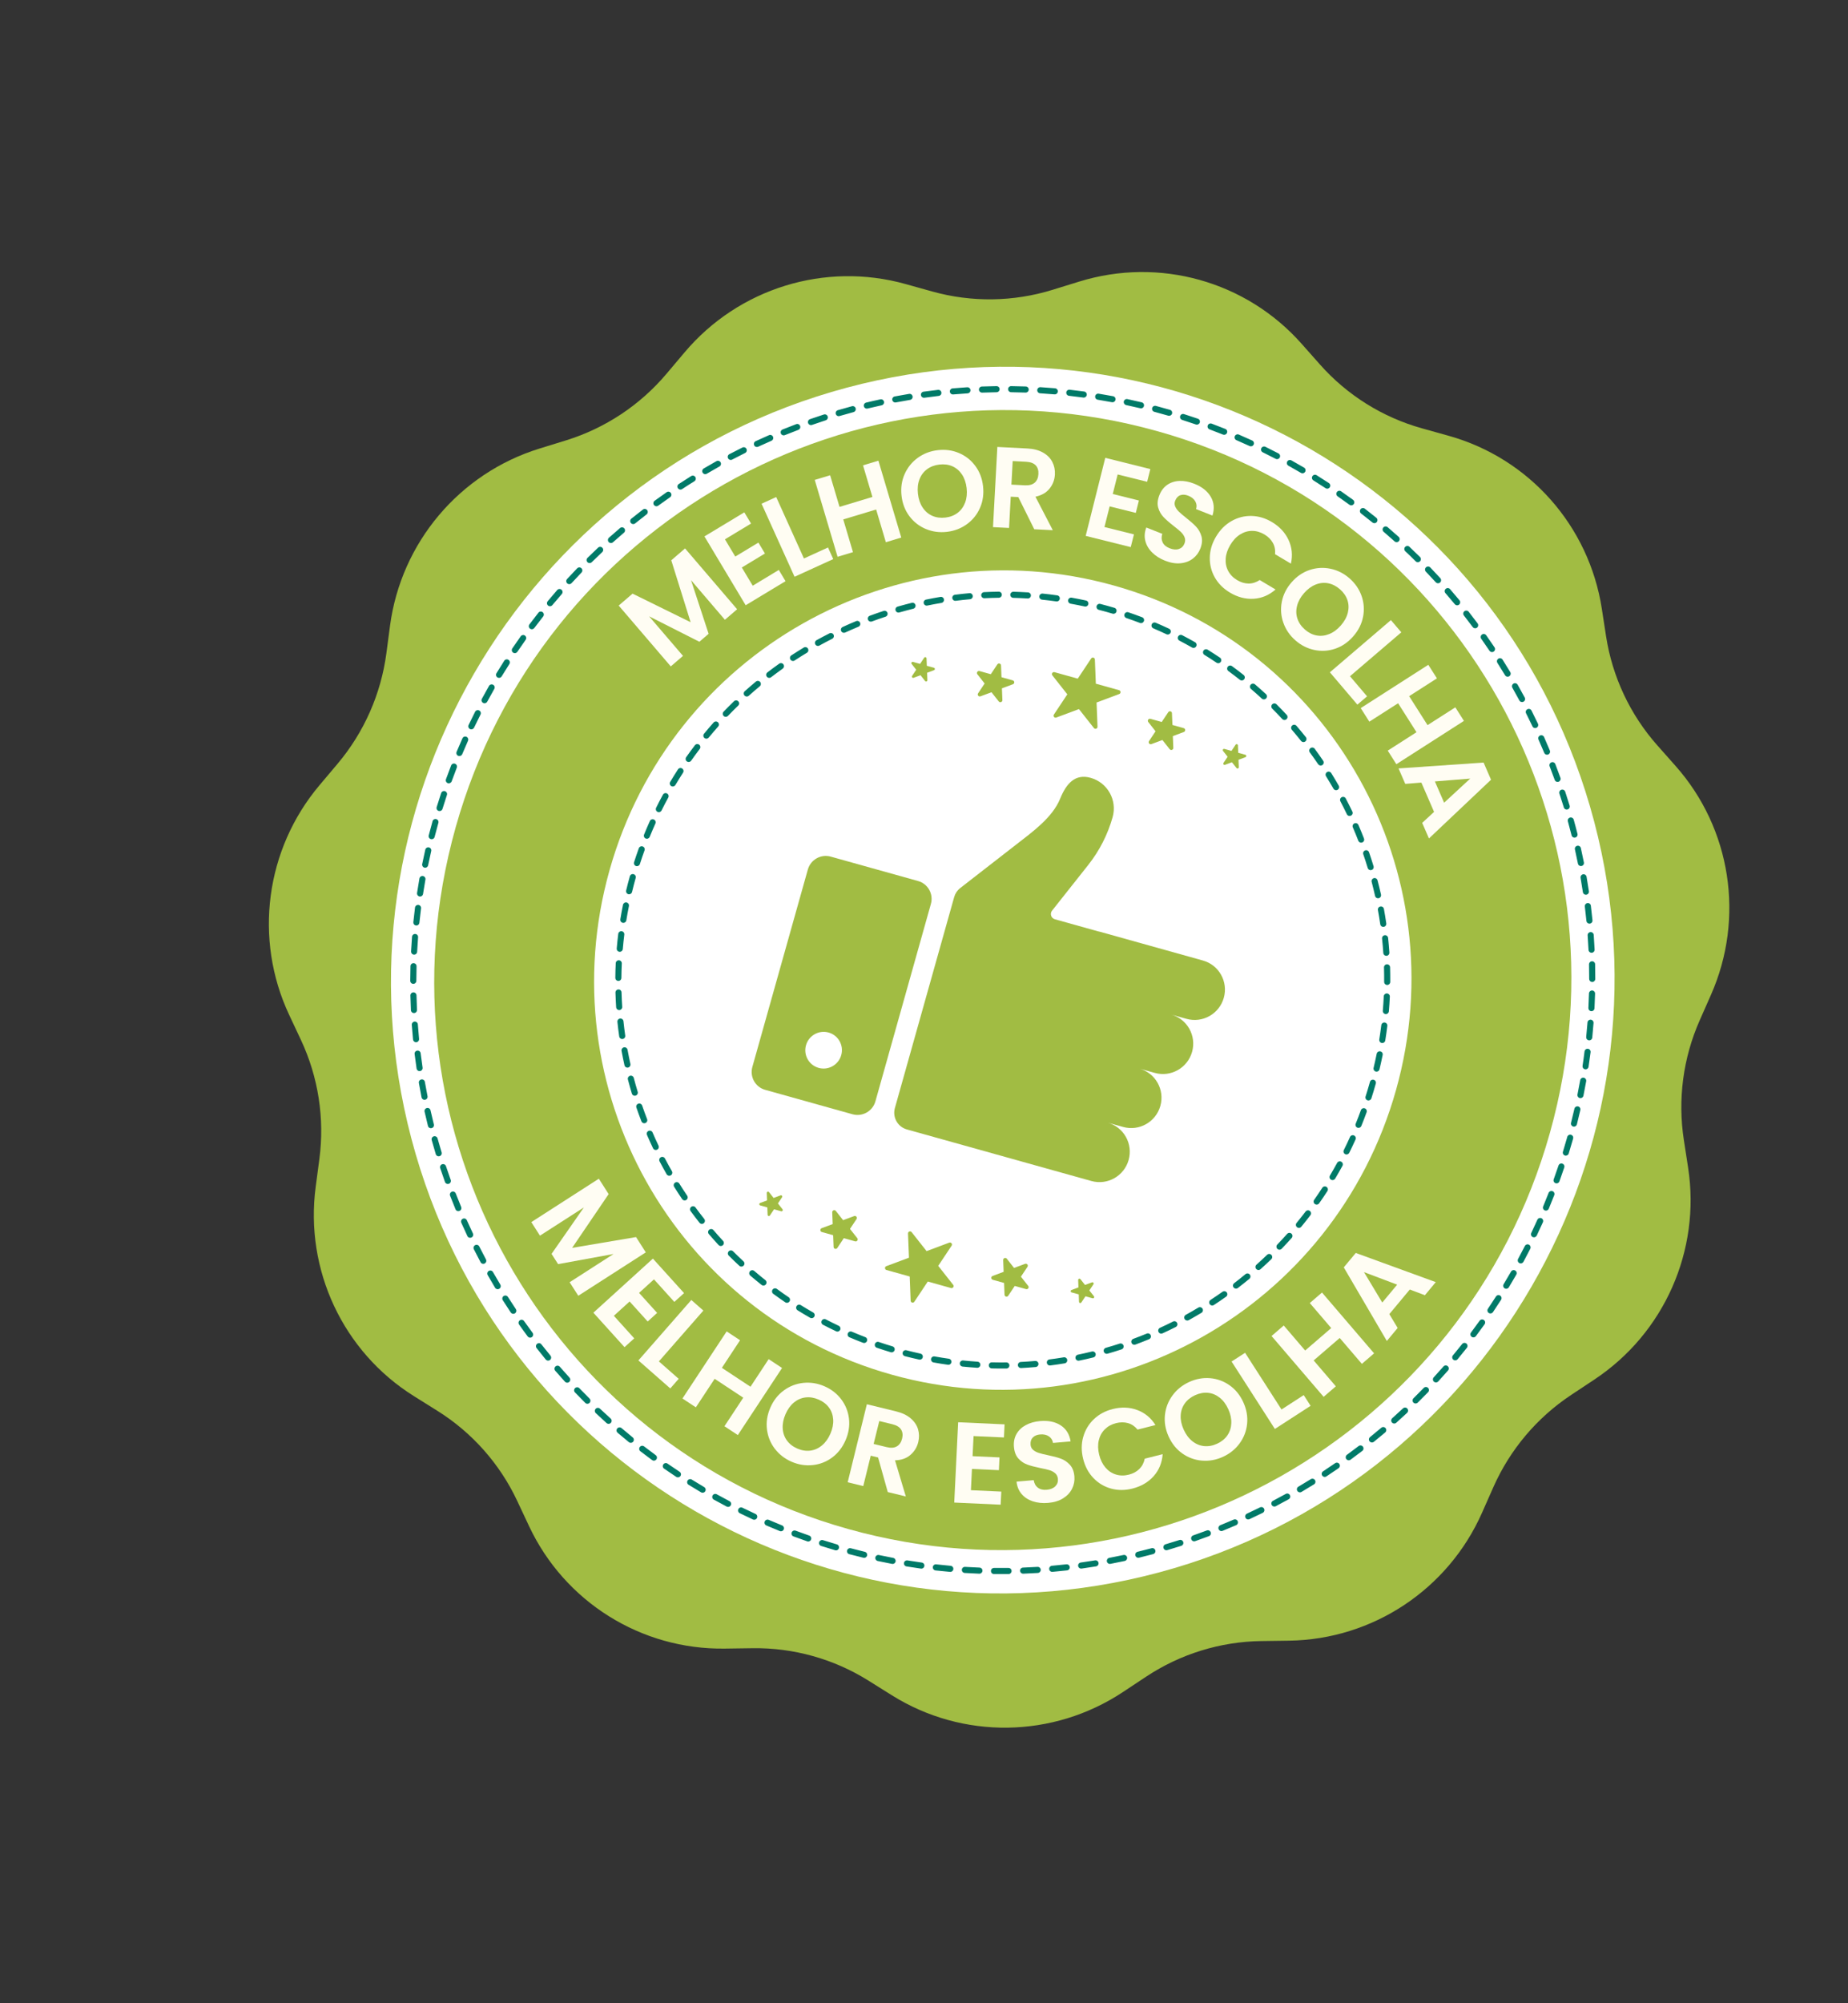 <svg width="120" height="130" viewBox="0 0 120 130" fill="none" xmlns="http://www.w3.org/2000/svg">
<rect x="0" y="0" width="120" height="130" fill="#333333" stroke="none"/>
<g clip-path="url(#clip0_606_4399)">
<path d="M109.616 75.763L109.341 73.981C108.934 71.349 109.291 68.651 110.371 66.212L111.101 64.56C113.305 59.577 112.409 53.774 108.807 49.711L107.613 48.364C105.85 46.374 104.696 43.917 104.289 41.284L104.014 39.502C103.183 34.126 99.296 29.74 94.067 28.28L92.333 27.796C89.773 27.081 87.474 25.643 85.711 23.653L84.517 22.306C80.916 18.243 75.271 16.667 70.076 18.274L68.353 18.806C65.809 19.593 63.095 19.631 60.535 18.916L58.801 18.433C53.572 16.973 47.964 18.707 44.45 22.87L43.285 24.25C41.565 26.289 39.297 27.791 36.753 28.578L35.03 29.11C29.835 30.717 26.043 35.211 25.326 40.608L25.089 42.398C24.738 45.041 23.637 47.53 21.917 49.569L20.752 50.95C17.238 55.112 16.466 60.939 18.776 65.858L19.542 67.489C20.672 69.897 21.088 72.584 20.737 75.227L20.5 77.016C19.784 82.414 22.277 87.724 26.879 90.602L28.404 91.556C30.657 92.966 32.457 94.995 33.587 97.404L34.353 99.035C36.663 103.954 41.63 107.061 47.062 106.985L48.863 106.96C51.523 106.922 54.136 107.652 56.389 109.061L57.914 110.015C62.515 112.893 68.379 112.81 72.918 109.804L74.422 108.808C76.645 107.336 79.24 106.533 81.901 106.496L83.702 106.471C89.134 106.394 94.033 103.149 96.237 98.166L96.968 96.515C98.047 94.075 99.802 91.995 102.025 90.523L103.529 89.526C108.068 86.519 110.447 81.142 109.616 75.765L109.616 75.763Z" fill="#A1BC43"/>
<path d="M75.259 102.043C96.467 96.359 109.119 74.541 103.517 53.311C97.914 32.081 76.18 19.478 54.972 25.162C33.763 30.846 21.112 52.664 26.714 73.894C32.316 95.124 54.05 107.727 75.259 102.043Z" fill="white"/>
<path d="M75.135 27.976C55.515 22.497 35.123 34.007 29.59 53.683C24.056 73.359 35.476 93.751 55.096 99.23C74.716 104.709 95.108 93.199 100.642 73.522C106.176 53.846 94.756 33.454 75.135 27.975L75.135 27.976ZM57.913 89.211C43.81 85.273 35.602 70.615 39.58 56.472C43.558 42.328 58.215 34.056 72.318 37.994C86.421 41.932 94.629 56.59 90.652 70.733C86.674 84.877 72.017 93.15 57.913 89.211Z" fill="#A1BC43"/>
<path d="M54.231 100.603C54.231 100.603 54.23 100.602 54.23 100.602C53.927 100.514 53.621 100.42 53.321 100.324C53.217 100.292 53.159 100.18 53.193 100.076C53.226 99.974 53.333 99.917 53.435 99.945C53.437 99.946 53.44 99.947 53.441 99.948C53.739 100.042 54.041 100.135 54.341 100.222C54.446 100.253 54.506 100.362 54.475 100.468C54.444 100.572 54.336 100.632 54.232 100.603L54.231 100.603ZM55.143 100.856C55.039 100.828 54.978 100.72 55.006 100.615C55.034 100.51 55.142 100.447 55.248 100.474C55.548 100.554 55.854 100.631 56.159 100.705C56.265 100.733 56.33 100.837 56.305 100.944C56.279 101.05 56.172 101.116 56.067 101.09C55.759 101.016 55.449 100.938 55.146 100.857C55.146 100.857 55.145 100.856 55.145 100.856L55.143 100.856ZM52.43 100.028C52.426 100.028 52.422 100.026 52.418 100.025C52.121 99.922 51.82 99.814 51.523 99.703C51.421 99.665 51.37 99.551 51.408 99.449C51.447 99.346 51.561 99.294 51.663 99.332C51.956 99.442 52.254 99.549 52.548 99.651C52.651 99.686 52.705 99.799 52.669 99.903C52.635 100.002 52.529 100.057 52.429 100.029L52.43 100.028ZM56.981 101.297C56.882 101.269 56.82 101.168 56.842 101.066C56.864 100.959 56.97 100.89 57.076 100.914C57.383 100.979 57.693 101.042 57.999 101.099C58.106 101.12 58.176 101.223 58.156 101.33C58.135 101.437 58.032 101.508 57.925 101.488C57.615 101.43 57.302 101.367 56.993 101.3C56.989 101.299 56.984 101.298 56.981 101.297ZM50.659 99.367C50.652 99.365 50.645 99.362 50.638 99.359C50.345 99.241 50.049 99.118 49.76 98.993C49.66 98.95 49.614 98.834 49.658 98.734C49.701 98.633 49.817 98.587 49.917 98.63C50.203 98.753 50.496 98.875 50.785 98.992C50.886 99.032 50.935 99.148 50.894 99.249C50.856 99.344 50.754 99.393 50.658 99.366L50.659 99.367ZM58.84 101.648C58.744 101.622 58.682 101.526 58.699 101.426C58.717 101.318 58.819 101.245 58.926 101.262C59.234 101.312 59.547 101.359 59.856 101.402C59.965 101.417 60.039 101.517 60.024 101.625C60.009 101.733 59.909 101.809 59.801 101.794C59.488 101.751 59.172 101.703 58.861 101.652C58.853 101.651 58.846 101.649 58.839 101.648L58.84 101.648ZM48.922 98.617C48.912 98.615 48.902 98.611 48.893 98.606C48.608 98.475 48.319 98.337 48.035 98.198C47.937 98.149 47.897 98.031 47.945 97.933C47.993 97.835 48.111 97.794 48.209 97.842C48.491 97.98 48.777 98.117 49.059 98.247C49.158 98.292 49.201 98.41 49.155 98.509C49.114 98.598 49.014 98.642 48.923 98.617L48.922 98.617ZM60.714 101.906C60.623 101.88 60.561 101.791 60.572 101.693C60.584 101.584 60.682 101.506 60.79 101.518C61.101 101.553 61.417 101.584 61.727 101.612C61.836 101.621 61.915 101.717 61.906 101.826C61.896 101.935 61.8 102.016 61.691 102.006C61.378 101.979 61.059 101.947 60.745 101.912C60.734 101.91 60.724 101.908 60.714 101.906ZM47.225 97.783C47.212 97.78 47.199 97.774 47.187 97.768C46.908 97.622 46.627 97.471 46.35 97.317C46.255 97.264 46.221 97.144 46.274 97.049C46.327 96.953 46.447 96.918 46.542 96.971C46.816 97.123 47.094 97.273 47.371 97.418C47.467 97.468 47.504 97.588 47.454 97.685C47.409 97.769 47.313 97.808 47.225 97.784L47.225 97.783ZM62.599 102.07C62.511 102.046 62.45 101.963 62.456 101.867C62.462 101.758 62.557 101.675 62.666 101.682C62.976 101.701 63.292 101.717 63.606 101.729C63.715 101.733 63.8 101.825 63.795 101.933C63.791 102.042 63.699 102.128 63.59 102.124C63.273 102.112 62.954 102.096 62.64 102.076C62.626 102.075 62.612 102.073 62.6 102.069L62.599 102.07ZM45.572 96.865C45.556 96.86 45.541 96.853 45.525 96.845C45.255 96.685 44.981 96.52 44.712 96.353C44.62 96.295 44.592 96.173 44.649 96.081C44.707 95.988 44.829 95.959 44.921 96.017C45.187 96.182 45.458 96.346 45.726 96.504C45.82 96.559 45.851 96.68 45.796 96.775C45.75 96.854 45.656 96.888 45.572 96.865ZM64.49 102.141C64.406 102.117 64.345 102.039 64.347 101.948C64.348 101.838 64.438 101.751 64.547 101.752C64.86 101.756 65.177 101.756 65.489 101.752C65.598 101.751 65.687 101.837 65.688 101.947C65.689 102.056 65.602 102.146 65.492 102.148C65.177 102.152 64.857 102.152 64.541 102.148C64.523 102.148 64.506 102.145 64.49 102.141ZM43.967 95.866C43.948 95.86 43.929 95.852 43.912 95.841C43.646 95.666 43.38 95.486 43.122 95.306C43.032 95.245 43.01 95.121 43.072 95.031C43.135 94.942 43.258 94.919 43.347 94.981C43.603 95.159 43.866 95.337 44.129 95.51C44.221 95.57 44.245 95.693 44.186 95.784C44.137 95.858 44.048 95.888 43.967 95.866L43.967 95.866ZM66.383 102.117C66.302 102.094 66.243 102.022 66.24 101.934C66.236 101.825 66.321 101.733 66.43 101.729C66.743 101.717 67.06 101.701 67.371 101.682C67.48 101.675 67.573 101.757 67.58 101.866C67.586 101.975 67.503 102.069 67.394 102.076C67.079 102.096 66.759 102.111 66.443 102.124C66.423 102.124 66.402 102.122 66.383 102.117ZM42.408 94.783C42.386 94.776 42.365 94.766 42.345 94.752C42.091 94.566 41.835 94.373 41.583 94.179C41.496 94.112 41.481 93.988 41.547 93.901C41.614 93.814 41.738 93.798 41.825 93.865C42.074 94.057 42.328 94.248 42.579 94.432C42.667 94.496 42.686 94.62 42.621 94.708C42.571 94.777 42.485 94.804 42.408 94.783ZM68.273 101.998C68.196 101.976 68.137 101.909 68.129 101.825C68.121 101.716 68.201 101.62 68.309 101.61C68.62 101.582 68.936 101.551 69.246 101.516C69.355 101.504 69.452 101.582 69.465 101.69C69.476 101.799 69.398 101.897 69.29 101.909C68.976 101.945 68.657 101.977 68.343 102.004C68.318 102.006 68.295 102.004 68.273 101.998ZM40.907 93.624C40.882 93.617 40.857 93.605 40.836 93.587C40.591 93.387 40.344 93.182 40.104 92.977C40.021 92.906 40.011 92.781 40.082 92.698C40.153 92.615 40.278 92.605 40.36 92.676C40.599 92.879 40.842 93.082 41.085 93.28C41.17 93.348 41.183 93.473 41.114 93.558C41.062 93.621 40.98 93.645 40.907 93.624L40.907 93.624ZM70.151 101.786C70.078 101.766 70.02 101.703 70.009 101.623C69.994 101.514 70.07 101.415 70.178 101.4C70.486 101.357 70.799 101.31 71.107 101.26C71.214 101.242 71.316 101.315 71.333 101.423C71.35 101.531 71.277 101.632 71.169 101.65C70.858 101.701 70.542 101.748 70.231 101.792C70.204 101.795 70.176 101.793 70.151 101.786ZM72.014 101.481C71.944 101.462 71.888 101.404 71.874 101.327C71.854 101.22 71.925 101.117 72.032 101.096C72.339 101.038 72.65 100.976 72.953 100.911C73.06 100.888 73.165 100.956 73.187 101.063C73.21 101.169 73.141 101.275 73.034 101.298C72.727 101.364 72.414 101.427 72.104 101.486C72.073 101.492 72.043 101.491 72.015 101.482L72.014 101.481ZM39.466 92.392C39.437 92.385 39.41 92.37 39.387 92.35C39.152 92.138 38.916 91.921 38.687 91.704C38.608 91.629 38.604 91.504 38.679 91.424C38.754 91.345 38.879 91.341 38.959 91.416C39.186 91.631 39.419 91.846 39.652 92.055C39.733 92.128 39.74 92.253 39.666 92.335C39.614 92.392 39.536 92.413 39.466 92.393L39.466 92.392ZM73.862 101.084C73.795 101.066 73.74 101.012 73.723 100.94C73.698 100.834 73.763 100.727 73.87 100.702C74.171 100.629 74.478 100.551 74.781 100.47C74.887 100.442 74.995 100.504 75.022 100.61C75.05 100.715 74.987 100.824 74.882 100.852C74.576 100.933 74.266 101.012 73.961 101.086C73.927 101.094 73.893 101.093 73.862 101.084ZM38.089 91.09C38.057 91.081 38.027 91.065 38.003 91.04C37.78 90.818 37.556 90.59 37.336 90.361C37.26 90.281 37.263 90.157 37.342 90.081C37.422 90.005 37.546 90.007 37.621 90.086C37.839 90.313 38.061 90.539 38.282 90.759C38.359 90.836 38.359 90.961 38.282 91.039C38.23 91.092 38.156 91.109 38.088 91.091L38.089 91.09ZM75.688 100.596C75.625 100.578 75.572 100.528 75.552 100.461C75.521 100.356 75.582 100.246 75.687 100.215C75.986 100.127 76.288 100.035 76.586 99.939C76.69 99.906 76.801 99.963 76.834 100.067C76.867 100.171 76.809 100.283 76.705 100.316C76.404 100.413 76.099 100.507 75.796 100.595C75.76 100.606 75.722 100.606 75.688 100.596L75.688 100.596ZM36.778 89.721C36.744 89.712 36.711 89.693 36.686 89.665C36.473 89.43 36.26 89.191 36.053 88.953C35.982 88.871 35.991 88.746 36.073 88.674C36.156 88.603 36.281 88.611 36.352 88.694C36.555 88.929 36.766 89.166 36.977 89.398C37.051 89.478 37.045 89.604 36.964 89.677C36.911 89.726 36.841 89.74 36.777 89.722L36.778 89.721ZM77.489 100.018C77.429 100.001 77.378 99.956 77.356 99.891C77.32 99.788 77.375 99.676 77.478 99.64C77.773 99.537 78.07 99.43 78.364 99.319C78.466 99.28 78.579 99.333 78.617 99.435C78.655 99.537 78.603 99.651 78.501 99.689C78.205 99.801 77.904 99.91 77.607 100.013C77.567 100.027 77.526 100.028 77.489 100.017L77.489 100.018ZM35.538 88.29C35.501 88.279 35.466 88.258 35.439 88.226C35.238 87.982 35.038 87.732 34.843 87.484C34.776 87.397 34.791 87.274 34.877 87.206C34.963 87.138 35.087 87.153 35.154 87.239C35.347 87.485 35.546 87.732 35.744 87.973C35.814 88.058 35.802 88.182 35.717 88.252C35.665 88.295 35.598 88.307 35.538 88.29ZM79.261 99.351C79.204 99.335 79.155 99.294 79.131 99.235C79.091 99.134 79.14 99.019 79.241 98.978C79.532 98.86 79.825 98.737 80.11 98.614C80.21 98.571 80.326 98.616 80.37 98.717C80.412 98.817 80.366 98.933 80.266 98.977C79.977 99.102 79.682 99.226 79.387 99.345C79.345 99.362 79.301 99.363 79.26 99.352L79.261 99.351ZM34.37 86.799C34.33 86.788 34.292 86.764 34.266 86.728C34.077 86.475 33.889 86.216 33.707 85.957C33.645 85.868 33.665 85.745 33.754 85.681C33.843 85.618 33.967 85.639 34.029 85.728C34.21 85.984 34.396 86.241 34.582 86.491C34.647 86.578 34.629 86.702 34.541 86.768C34.49 86.806 34.426 86.816 34.37 86.8L34.37 86.799ZM80.999 98.598C80.945 98.583 80.898 98.545 80.873 98.49C80.827 98.391 80.871 98.273 80.97 98.228C81.254 98.096 81.54 97.96 81.821 97.821C81.918 97.772 82.037 97.813 82.085 97.911C82.133 98.009 82.092 98.127 81.994 98.176C81.71 98.315 81.421 98.454 81.135 98.586C81.091 98.607 81.042 98.609 80.999 98.597L80.999 98.598ZM33.278 85.253C33.234 85.241 33.194 85.214 33.167 85.174C32.992 84.912 32.817 84.644 32.648 84.377C32.589 84.285 32.616 84.162 32.708 84.104C32.8 84.045 32.922 84.072 32.981 84.164C33.149 84.428 33.322 84.694 33.496 84.952C33.557 85.043 33.532 85.166 33.441 85.227C33.391 85.261 33.331 85.268 33.278 85.254L33.278 85.253ZM82.699 97.76C82.648 97.746 82.603 97.712 82.577 97.661C82.526 97.564 82.564 97.445 82.661 97.394C82.939 97.249 83.218 97.098 83.491 96.947C83.587 96.894 83.707 96.928 83.759 97.023C83.812 97.119 83.777 97.24 83.681 97.293C83.406 97.446 83.123 97.598 82.843 97.745C82.796 97.769 82.745 97.773 82.698 97.76L82.699 97.76ZM32.263 83.655C32.216 83.642 32.174 83.612 32.147 83.567C31.985 83.297 31.823 83.02 31.668 82.746C31.614 82.651 31.647 82.53 31.742 82.475C31.837 82.421 31.957 82.454 32.011 82.549C32.166 82.822 32.326 83.095 32.487 83.362C32.543 83.456 32.513 83.577 32.419 83.634C32.371 83.663 32.314 83.669 32.264 83.655L32.263 83.655ZM84.356 96.839C84.308 96.825 84.266 96.794 84.24 96.748C84.184 96.654 84.216 96.533 84.31 96.478C84.58 96.319 84.852 96.155 85.118 95.989C85.21 95.932 85.332 95.96 85.39 96.053C85.447 96.146 85.418 96.268 85.326 96.325C85.057 96.492 84.783 96.658 84.51 96.819C84.461 96.847 84.406 96.853 84.357 96.839L84.356 96.839ZM31.329 82.01C31.279 81.996 31.235 81.962 31.208 81.913C31.059 81.635 30.911 81.351 30.769 81.069C30.72 80.971 30.759 80.852 30.856 80.803C30.953 80.753 31.072 80.792 31.121 80.889C31.262 81.168 31.408 81.449 31.555 81.725C31.607 81.82 31.57 81.941 31.474 81.993C31.427 82.018 31.375 82.022 31.328 82.009L31.329 82.01ZM85.967 95.837C85.922 95.825 85.882 95.797 85.855 95.755C85.795 95.664 85.821 95.541 85.913 95.481C86.174 95.311 86.437 95.133 86.696 94.954C86.786 94.892 86.909 94.914 86.97 95.004C87.032 95.094 87.009 95.217 86.919 95.279C86.658 95.46 86.392 95.639 86.129 95.812C86.079 95.845 86.02 95.852 85.967 95.837ZM30.476 80.32C30.423 80.305 30.377 80.269 30.351 80.215C30.216 79.93 30.083 79.639 29.955 79.35C29.91 79.251 29.955 79.133 30.055 79.089C30.154 79.043 30.271 79.088 30.315 79.188C30.442 79.474 30.574 79.761 30.708 80.043C30.755 80.142 30.713 80.26 30.615 80.307C30.57 80.328 30.521 80.331 30.476 80.319L30.476 80.32ZM87.528 94.758C87.486 94.746 87.449 94.721 87.421 94.684C87.357 94.596 87.377 94.472 87.465 94.407C87.718 94.223 87.972 94.033 88.222 93.841C88.309 93.775 88.433 93.791 88.499 93.878C88.565 93.964 88.548 94.089 88.461 94.155C88.209 94.348 87.953 94.54 87.697 94.727C87.646 94.764 87.584 94.773 87.528 94.757L87.528 94.758ZM29.708 78.591C29.652 78.575 29.603 78.535 29.579 78.477C29.459 78.187 29.34 77.889 29.226 77.594C29.186 77.493 29.237 77.378 29.339 77.338C29.441 77.298 29.555 77.348 29.595 77.45C29.707 77.742 29.825 78.036 29.945 78.323C29.986 78.424 29.939 78.54 29.838 78.582C29.796 78.6 29.75 78.602 29.709 78.591L29.708 78.591ZM89.034 93.602C88.996 93.591 88.961 93.569 88.934 93.536C88.866 93.451 88.88 93.326 88.965 93.257C89.209 93.06 89.454 92.857 89.693 92.655C89.776 92.584 89.901 92.594 89.971 92.677C90.042 92.761 90.031 92.886 89.948 92.957C89.706 93.161 89.46 93.366 89.213 93.565C89.161 93.607 89.095 93.619 89.035 93.602L89.034 93.602ZM29.027 76.826C28.967 76.81 28.916 76.766 28.894 76.703C28.788 76.406 28.684 76.104 28.584 75.804C28.55 75.7 28.606 75.588 28.71 75.554C28.814 75.519 28.925 75.576 28.96 75.679C29.058 75.976 29.161 76.275 29.266 76.569C29.303 76.671 29.249 76.785 29.147 76.822C29.106 76.836 29.065 76.838 29.026 76.827L29.027 76.826ZM90.482 92.373C90.447 92.363 90.414 92.344 90.388 92.314C90.315 92.233 90.323 92.108 90.404 92.035C90.638 91.826 90.873 91.612 91.102 91.397C91.181 91.322 91.306 91.326 91.381 91.405C91.455 91.485 91.451 91.61 91.371 91.685C91.14 91.902 90.903 92.118 90.667 92.329C90.615 92.376 90.545 92.39 90.482 92.372L90.482 92.373ZM28.432 75.031C28.37 75.013 28.317 74.965 28.297 74.898C28.206 74.596 28.116 74.289 28.033 73.985C28.003 73.88 28.065 73.771 28.17 73.741C28.275 73.712 28.384 73.773 28.413 73.878C28.496 74.179 28.584 74.483 28.675 74.782C28.707 74.887 28.648 74.997 28.544 75.029C28.506 75.04 28.468 75.04 28.432 75.031ZM91.869 91.073C91.837 91.063 91.806 91.047 91.781 91.021C91.705 90.943 91.707 90.818 91.784 90.741C92.008 90.52 92.233 90.294 92.45 90.069C92.526 89.991 92.651 89.988 92.729 90.064C92.807 90.14 92.809 90.265 92.734 90.344C92.514 90.571 92.288 90.799 92.061 91.022C92.008 91.073 91.934 91.09 91.869 91.072L91.869 91.073ZM27.928 73.208C27.862 73.19 27.808 73.138 27.79 73.066C27.713 72.76 27.639 72.449 27.57 72.142C27.546 72.035 27.613 71.929 27.719 71.905C27.826 71.88 27.931 71.947 27.955 72.053C28.024 72.358 28.096 72.665 28.172 72.969C28.199 73.074 28.135 73.182 28.029 73.209C27.994 73.218 27.96 73.217 27.928 73.208L27.928 73.208ZM93.19 89.706C93.161 89.698 93.134 89.683 93.11 89.661C93.03 89.587 93.025 89.462 93.099 89.381C93.311 89.15 93.524 88.913 93.731 88.677C93.803 88.595 93.928 88.586 94.01 88.658C94.092 88.73 94.1 88.855 94.028 88.937C93.819 89.176 93.604 89.415 93.389 89.649C93.337 89.705 93.26 89.725 93.19 89.705L93.19 89.706ZM27.514 71.364C27.445 71.344 27.389 71.288 27.373 71.213C27.312 70.905 27.254 70.591 27.2 70.279C27.181 70.171 27.253 70.069 27.361 70.05C27.468 70.03 27.571 70.102 27.589 70.21C27.643 70.519 27.7 70.83 27.761 71.135C27.783 71.242 27.713 71.346 27.606 71.367C27.574 71.374 27.543 71.372 27.514 71.364ZM27.192 69.502C27.119 69.482 27.062 69.42 27.05 69.341C27.004 69.029 26.962 68.712 26.923 68.4C26.91 68.291 26.987 68.192 27.095 68.179C27.203 68.165 27.302 68.242 27.315 68.35C27.353 68.66 27.395 68.973 27.44 69.281C27.456 69.389 27.382 69.49 27.274 69.507C27.246 69.511 27.218 69.509 27.191 69.502L27.192 69.502ZM94.443 88.274C94.417 88.266 94.392 88.254 94.37 88.235C94.286 88.165 94.275 88.041 94.345 87.957C94.546 87.716 94.746 87.468 94.942 87.222C95.01 87.136 95.134 87.121 95.219 87.189C95.304 87.256 95.319 87.381 95.251 87.466C95.055 87.715 94.852 87.965 94.648 88.209C94.597 88.271 94.516 88.294 94.443 88.273L94.443 88.274ZM26.963 67.627C26.887 67.606 26.828 67.54 26.82 67.456C26.789 67.142 26.762 66.823 26.739 66.507C26.732 66.398 26.813 66.303 26.922 66.294C27.031 66.286 27.125 66.368 27.133 66.477C27.156 66.79 27.182 67.106 27.212 67.416C27.223 67.525 27.143 67.622 27.035 67.633C27.01 67.636 26.986 67.633 26.962 67.627L26.963 67.627ZM95.624 86.781C95.601 86.775 95.579 86.764 95.559 86.749C95.472 86.683 95.454 86.559 95.52 86.472C95.708 86.221 95.896 85.965 96.079 85.708C96.143 85.619 96.266 85.598 96.355 85.661C96.444 85.725 96.464 85.848 96.401 85.938C96.216 86.197 96.025 86.457 95.835 86.71C95.785 86.777 95.7 86.803 95.624 86.782L95.624 86.781ZM26.827 65.736C26.747 65.713 26.687 65.642 26.683 65.555C26.668 65.239 26.657 64.919 26.65 64.602C26.648 64.493 26.734 64.402 26.843 64.399C26.952 64.397 27.042 64.483 27.045 64.592C27.052 64.905 27.063 65.222 27.078 65.534C27.083 65.643 26.999 65.737 26.89 65.742C26.868 65.743 26.847 65.741 26.827 65.735L26.827 65.736ZM96.729 85.231C96.709 85.225 96.69 85.216 96.672 85.204C96.582 85.142 96.558 85.02 96.62 84.929C96.796 84.668 96.971 84.402 97.14 84.137C97.199 84.045 97.321 84.018 97.413 84.077C97.505 84.136 97.531 84.258 97.472 84.35C97.301 84.617 97.124 84.886 96.946 85.15C96.897 85.222 96.808 85.253 96.729 85.23L96.729 85.231ZM26.784 63.84C26.701 63.817 26.64 63.74 26.64 63.649C26.641 63.332 26.646 63.012 26.655 62.696C26.658 62.587 26.748 62.501 26.857 62.504C26.966 62.506 27.052 62.597 27.049 62.706C27.041 63.018 27.036 63.336 27.035 63.65C27.035 63.759 26.946 63.847 26.837 63.847C26.819 63.847 26.801 63.845 26.785 63.84L26.784 63.84ZM97.754 83.629C97.738 83.624 97.721 83.617 97.705 83.607C97.612 83.551 97.582 83.429 97.639 83.335C97.802 83.067 97.963 82.794 98.118 82.522C98.173 82.427 98.293 82.394 98.387 82.448C98.482 82.503 98.514 82.623 98.46 82.718C98.303 82.993 98.141 83.269 97.976 83.54C97.928 83.617 97.837 83.651 97.753 83.628L97.754 83.629ZM26.837 61.944C26.75 61.92 26.689 61.838 26.693 61.744C26.71 61.429 26.73 61.109 26.755 60.793C26.763 60.684 26.858 60.602 26.967 60.61C27.076 60.618 27.157 60.713 27.148 60.822C27.124 61.136 27.104 61.452 27.087 61.764C27.082 61.873 26.989 61.957 26.88 61.952C26.865 61.951 26.85 61.949 26.836 61.945L26.837 61.944ZM98.698 81.981C98.684 81.977 98.671 81.972 98.657 81.965C98.562 81.913 98.526 81.793 98.578 81.697C98.727 81.422 98.874 81.141 99.016 80.86C99.066 80.763 99.184 80.724 99.282 80.773C99.379 80.823 99.417 80.942 99.368 81.039C99.224 81.323 99.075 81.607 98.925 81.884C98.88 81.967 98.785 82.005 98.698 81.981ZM26.983 60.053C26.892 60.028 26.83 59.94 26.84 59.843C26.872 59.529 26.909 59.21 26.949 58.896C26.962 58.788 27.062 58.711 27.17 58.724C27.278 58.738 27.354 58.836 27.341 58.945C27.301 59.256 27.265 59.571 27.233 59.882C27.221 59.991 27.125 60.07 27.017 60.059C27.005 60.058 26.993 60.056 26.983 60.053ZM99.558 80.289C99.547 80.286 99.536 80.282 99.526 80.277C99.428 80.23 99.386 80.112 99.433 80.013C99.568 79.73 99.702 79.442 99.829 79.156C99.874 79.056 99.99 79.011 100.09 79.056C100.189 79.1 100.234 79.217 100.189 79.317C100.06 79.605 99.925 79.897 99.789 80.182C99.746 80.27 99.648 80.314 99.557 80.288L99.558 80.289ZM27.222 58.171C27.128 58.145 27.066 58.051 27.081 57.951C27.128 57.639 27.18 57.322 27.236 57.01C27.255 56.903 27.357 56.83 27.465 56.85C27.573 56.87 27.644 56.971 27.625 57.079C27.57 57.388 27.518 57.701 27.471 58.01C27.455 58.118 27.354 58.192 27.247 58.176C27.239 58.175 27.23 58.173 27.223 58.171L27.222 58.171ZM100.333 78.556C100.325 78.554 100.318 78.552 100.311 78.549C100.21 78.507 100.163 78.391 100.205 78.29C100.325 78.001 100.444 77.707 100.558 77.415C100.598 77.313 100.713 77.263 100.814 77.301C100.916 77.341 100.966 77.455 100.926 77.557C100.812 77.852 100.691 78.15 100.569 78.442C100.53 78.535 100.428 78.583 100.333 78.556ZM27.554 56.303C27.456 56.276 27.394 56.176 27.415 56.074C27.477 55.764 27.545 55.45 27.616 55.141C27.64 55.034 27.746 54.968 27.852 54.992C27.96 55.017 28.025 55.122 28.001 55.228C27.93 55.535 27.863 55.846 27.801 56.151C27.78 56.259 27.675 56.328 27.568 56.306C27.563 56.305 27.559 56.304 27.554 56.303L27.554 56.303ZM101.023 76.788C101.018 76.787 101.013 76.785 101.009 76.784C100.906 76.747 100.853 76.634 100.89 76.531C100.997 76.237 101.101 75.936 101.201 75.639C101.235 75.535 101.347 75.478 101.451 75.514C101.555 75.548 101.61 75.66 101.575 75.764C101.474 76.064 101.369 76.368 101.261 76.665C101.226 76.763 101.121 76.816 101.022 76.788L101.023 76.788ZM27.978 54.453C27.875 54.425 27.813 54.319 27.84 54.214C27.918 53.908 28.001 53.598 28.087 53.293C28.116 53.188 28.225 53.126 28.33 53.156C28.435 53.185 28.496 53.294 28.466 53.399C28.382 53.7 28.3 54.007 28.222 54.311C28.195 54.417 28.088 54.481 27.982 54.454C27.981 54.454 27.979 54.453 27.977 54.453L27.978 54.453ZM101.624 74.988C101.624 74.988 101.621 74.987 101.619 74.987C101.515 74.955 101.456 74.845 101.489 74.74C101.581 74.44 101.67 74.136 101.755 73.835L101.77 73.78C101.799 73.674 101.909 73.613 102.014 73.642C102.119 73.671 102.179 73.78 102.15 73.885L102.135 73.941C102.049 74.245 101.959 74.553 101.865 74.856C101.834 74.958 101.726 75.017 101.623 74.989L101.624 74.988ZM28.491 52.626C28.491 52.626 28.488 52.625 28.486 52.625C28.381 52.593 28.323 52.482 28.355 52.378C28.448 52.075 28.547 51.769 28.646 51.469C28.68 51.365 28.793 51.31 28.896 51.343C29 51.377 29.055 51.49 29.021 51.593C28.922 51.889 28.825 52.192 28.733 52.492C28.702 52.595 28.594 52.654 28.491 52.625L28.491 52.626ZM102.152 73.106C102.049 73.077 101.987 72.971 102.014 72.867C102.091 72.564 102.165 72.255 102.235 71.949C102.259 71.843 102.365 71.776 102.471 71.8C102.579 71.823 102.644 71.93 102.619 72.036C102.549 72.346 102.473 72.658 102.396 72.964C102.369 73.07 102.261 73.134 102.156 73.108C102.155 73.107 102.153 73.106 102.151 73.106L102.152 73.106ZM29.091 50.826C29.086 50.825 29.082 50.823 29.077 50.822C28.975 50.785 28.921 50.672 28.959 50.568C29.066 50.27 29.179 49.97 29.294 49.675C29.333 49.573 29.448 49.523 29.549 49.562C29.651 49.601 29.701 49.716 29.661 49.818C29.548 50.109 29.436 50.407 29.33 50.702C29.295 50.799 29.19 50.853 29.091 50.825L29.091 50.826ZM102.573 71.256C102.475 71.229 102.413 71.129 102.434 71.026C102.496 70.719 102.555 70.407 102.61 70.099C102.629 69.992 102.731 69.919 102.839 69.938C102.946 69.957 103.018 70.059 102.999 70.167C102.944 70.477 102.884 70.793 102.821 71.103C102.799 71.21 102.695 71.28 102.588 71.259C102.583 71.258 102.579 71.257 102.574 71.255L102.573 71.256ZM29.779 49.057C29.771 49.055 29.764 49.052 29.756 49.049C29.655 49.007 29.608 48.892 29.65 48.79C29.773 48.497 29.9 48.202 30.028 47.914C30.073 47.814 30.19 47.769 30.289 47.813C30.389 47.858 30.433 47.975 30.389 48.075C30.262 48.359 30.136 48.65 30.015 48.941C29.975 49.035 29.874 49.083 29.779 49.056L29.779 49.057ZM102.904 69.388C102.81 69.361 102.748 69.268 102.763 69.168C102.81 68.859 102.854 68.544 102.892 68.233C102.906 68.125 103.005 68.048 103.113 68.061C103.221 68.075 103.298 68.173 103.284 68.282C103.244 68.597 103.2 68.915 103.153 69.227C103.136 69.335 103.036 69.409 102.928 69.393C102.92 69.392 102.912 69.39 102.904 69.388L102.904 69.388ZM30.553 47.324C30.542 47.321 30.532 47.317 30.521 47.312C30.423 47.265 30.382 47.147 30.428 47.049C30.564 46.763 30.706 46.475 30.85 46.193C30.899 46.095 31.018 46.056 31.115 46.106C31.213 46.155 31.251 46.274 31.201 46.371C31.059 46.651 30.919 46.936 30.784 47.219C30.742 47.307 30.643 47.35 30.553 47.325L30.553 47.324ZM103.143 67.505C103.052 67.48 102.99 67.392 103 67.295C103.032 66.983 103.06 66.667 103.084 66.355C103.092 66.246 103.187 66.165 103.296 66.173C103.404 66.181 103.485 66.276 103.477 66.385C103.453 66.7 103.424 67.019 103.393 67.334C103.381 67.443 103.285 67.523 103.176 67.512C103.164 67.511 103.153 67.509 103.142 67.506L103.143 67.505ZM31.412 45.631C31.398 45.627 31.384 45.622 31.371 45.615C31.275 45.563 31.239 45.443 31.291 45.347C31.441 45.068 31.596 44.788 31.754 44.513C31.808 44.418 31.929 44.385 32.024 44.439C32.118 44.493 32.151 44.614 32.096 44.709C31.941 44.981 31.787 45.259 31.638 45.535C31.593 45.618 31.498 45.656 31.411 45.632L31.412 45.631ZM103.288 65.615C103.201 65.59 103.14 65.508 103.144 65.414C103.16 65.102 103.173 64.785 103.181 64.471C103.184 64.362 103.275 64.276 103.384 64.278C103.493 64.281 103.578 64.371 103.576 64.481C103.568 64.797 103.555 65.117 103.538 65.433C103.533 65.542 103.44 65.626 103.331 65.621C103.316 65.62 103.301 65.618 103.287 65.614L103.288 65.615ZM32.353 43.983C32.336 43.978 32.32 43.972 32.304 43.962C32.211 43.906 32.181 43.784 32.238 43.69C32.402 43.42 32.571 43.147 32.742 42.88C32.801 42.788 32.923 42.76 33.015 42.819C33.107 42.878 33.133 43 33.075 43.093C32.906 43.357 32.737 43.627 32.576 43.894C32.529 43.972 32.437 44.006 32.353 43.983L32.353 43.983ZM103.338 63.718C103.255 63.695 103.194 63.618 103.194 63.528C103.195 63.215 103.192 62.898 103.184 62.585C103.182 62.476 103.268 62.385 103.377 62.382C103.486 62.379 103.577 62.465 103.579 62.574C103.586 62.89 103.59 63.211 103.589 63.527C103.589 63.636 103.5 63.725 103.392 63.725C103.373 63.725 103.355 63.723 103.338 63.717L103.338 63.718ZM33.377 42.38C33.357 42.374 33.338 42.366 33.32 42.353C33.23 42.292 33.206 42.169 33.267 42.078C33.446 41.814 33.629 41.55 33.813 41.291C33.876 41.203 34 41.181 34.088 41.245C34.177 41.308 34.197 41.431 34.134 41.521C33.952 41.776 33.77 42.038 33.594 42.299C33.545 42.372 33.456 42.401 33.377 42.379L33.377 42.38ZM103.295 61.823C103.215 61.8 103.155 61.729 103.151 61.642C103.136 61.329 103.117 61.011 103.094 60.7C103.086 60.592 103.168 60.497 103.277 60.488C103.386 60.48 103.48 60.561 103.488 60.67C103.511 60.984 103.53 61.305 103.546 61.622C103.551 61.731 103.467 61.824 103.358 61.83C103.336 61.831 103.315 61.828 103.295 61.823ZM34.482 40.829C34.459 40.822 34.437 40.812 34.417 40.797C34.33 40.731 34.312 40.607 34.378 40.52C34.568 40.266 34.765 40.011 34.962 39.761C35.029 39.675 35.154 39.66 35.239 39.728C35.324 39.795 35.339 39.92 35.271 40.006C35.076 40.252 34.882 40.505 34.694 40.756C34.643 40.823 34.558 40.849 34.482 40.828L34.482 40.829ZM103.157 59.932C103.081 59.91 103.022 59.844 103.014 59.761C102.984 59.451 102.949 59.137 102.911 58.827C102.898 58.719 102.975 58.62 103.083 58.607C103.191 58.593 103.29 58.669 103.302 58.778C103.341 59.09 103.376 59.408 103.407 59.722C103.417 59.83 103.338 59.928 103.229 59.939C103.204 59.941 103.179 59.939 103.156 59.932L103.157 59.932ZM35.661 39.335C35.635 39.328 35.61 39.315 35.588 39.297C35.504 39.227 35.494 39.102 35.563 39.018C35.766 38.773 35.975 38.529 36.183 38.29C36.255 38.208 36.38 38.199 36.462 38.271C36.544 38.343 36.552 38.468 36.48 38.55C36.273 38.786 36.067 39.029 35.865 39.271C35.814 39.333 35.733 39.355 35.66 39.335L35.661 39.335ZM102.927 58.057C102.854 58.037 102.796 57.975 102.784 57.896C102.739 57.587 102.688 57.275 102.635 56.968C102.616 56.86 102.688 56.757 102.796 56.738C102.903 56.718 103.005 56.79 103.024 56.898C103.078 57.208 103.129 57.523 103.175 57.836C103.191 57.944 103.117 58.045 103.009 58.061C102.98 58.066 102.952 58.064 102.926 58.056L102.927 58.057ZM36.913 37.902C36.884 37.894 36.856 37.879 36.832 37.857C36.752 37.783 36.748 37.658 36.821 37.578C37.036 37.343 37.257 37.109 37.477 36.882C37.553 36.803 37.678 36.801 37.756 36.877C37.834 36.952 37.836 37.078 37.76 37.156C37.543 37.382 37.325 37.614 37.112 37.845C37.06 37.902 36.983 37.922 36.913 37.902L36.913 37.902ZM102.603 56.195C102.534 56.175 102.478 56.119 102.463 56.044C102.402 55.738 102.336 55.429 102.268 55.124C102.244 55.018 102.31 54.912 102.417 54.887C102.524 54.863 102.629 54.93 102.653 55.036C102.722 55.344 102.789 55.656 102.85 55.965C102.872 56.073 102.802 56.177 102.695 56.199C102.663 56.206 102.632 56.204 102.603 56.196L102.603 56.195ZM38.233 36.534C38.201 36.525 38.171 36.508 38.146 36.482C38.07 36.404 38.07 36.279 38.148 36.203C38.375 35.979 38.607 35.756 38.837 35.54C38.916 35.465 39.042 35.469 39.116 35.549C39.19 35.628 39.186 35.753 39.106 35.828C38.878 36.042 38.649 36.263 38.425 36.484C38.372 36.536 38.299 36.552 38.233 36.533L38.233 36.534ZM102.188 54.351C102.122 54.333 102.068 54.281 102.05 54.209C101.975 53.907 101.893 53.601 101.81 53.299C101.781 53.195 101.842 53.085 101.948 53.056C102.052 53.026 102.162 53.087 102.19 53.193C102.275 53.498 102.357 53.806 102.433 54.112C102.46 54.218 102.396 54.325 102.29 54.352C102.255 54.361 102.221 54.36 102.188 54.351ZM39.619 35.233C39.584 35.223 39.551 35.203 39.525 35.175C39.453 35.093 39.46 34.968 39.542 34.895C39.777 34.685 40.02 34.474 40.261 34.268C40.345 34.197 40.469 34.207 40.539 34.29C40.61 34.373 40.599 34.498 40.516 34.569C40.277 34.773 40.037 34.981 39.803 35.19C39.751 35.236 39.681 35.25 39.619 35.233ZM101.682 52.529C101.619 52.511 101.567 52.463 101.547 52.397C101.456 52.098 101.359 51.797 101.261 51.5C101.227 51.396 101.283 51.285 101.386 51.25C101.49 51.215 101.602 51.271 101.636 51.374C101.735 51.674 101.832 51.979 101.924 52.28C101.956 52.385 101.897 52.495 101.792 52.527C101.755 52.539 101.717 52.539 101.681 52.529L101.682 52.529ZM41.066 34.003C41.028 33.992 40.993 33.97 40.966 33.937C40.898 33.852 40.911 33.728 40.996 33.658C41.244 33.459 41.496 33.26 41.746 33.068C41.832 33.001 41.957 33.017 42.023 33.104C42.089 33.19 42.072 33.315 41.985 33.382C41.738 33.572 41.488 33.769 41.243 33.967C41.192 34.008 41.126 34.02 41.066 34.003L41.066 34.003ZM101.087 50.734C101.028 50.718 100.977 50.674 100.955 50.611C100.849 50.316 100.738 50.02 100.626 49.73C100.586 49.628 100.637 49.513 100.739 49.473C100.84 49.433 100.955 49.483 100.995 49.585C101.108 49.879 101.22 50.178 101.327 50.476C101.364 50.578 101.31 50.692 101.208 50.73C101.167 50.744 101.126 50.745 101.088 50.734L101.087 50.734ZM42.572 32.846C42.531 32.835 42.493 32.81 42.466 32.772C42.402 32.684 42.422 32.56 42.51 32.496C42.766 32.309 43.028 32.122 43.287 31.943C43.377 31.881 43.5 31.903 43.562 31.993C43.624 32.083 43.601 32.206 43.511 32.268C43.255 32.446 42.996 32.63 42.741 32.816C42.691 32.853 42.628 32.862 42.572 32.847L42.572 32.846ZM100.404 48.97C100.348 48.954 100.299 48.914 100.275 48.856C100.155 48.567 100.029 48.276 99.903 47.992C99.858 47.892 99.903 47.775 100.003 47.73C100.102 47.685 100.219 47.73 100.264 47.829C100.392 48.117 100.518 48.411 100.639 48.703C100.681 48.803 100.633 48.919 100.533 48.962C100.491 48.98 100.445 48.981 100.404 48.97ZM44.132 31.765C44.088 31.753 44.047 31.724 44.021 31.683C43.961 31.592 43.987 31.469 44.078 31.409C44.343 31.235 44.613 31.062 44.881 30.895C44.974 30.837 45.096 30.865 45.153 30.958C45.21 31.051 45.182 31.173 45.089 31.231C44.823 31.395 44.556 31.566 44.294 31.739C44.245 31.772 44.185 31.779 44.132 31.765ZM99.634 47.242C99.581 47.227 99.535 47.19 99.51 47.136C99.376 46.854 99.236 46.569 99.096 46.291C99.047 46.194 99.085 46.074 99.183 46.025C99.281 45.975 99.399 46.014 99.448 46.111C99.59 46.392 99.731 46.68 99.867 46.965C99.913 47.064 99.871 47.182 99.773 47.229C99.728 47.251 99.679 47.254 99.634 47.242ZM45.742 30.762C45.694 30.749 45.652 30.718 45.626 30.672C45.571 30.578 45.602 30.457 45.697 30.401C45.968 30.241 46.246 30.082 46.523 29.927C46.619 29.875 46.739 29.909 46.792 30.004C46.844 30.099 46.81 30.22 46.715 30.273C46.44 30.426 46.165 30.583 45.896 30.742C45.847 30.771 45.792 30.776 45.743 30.762L45.742 30.762ZM98.781 45.553C98.731 45.538 98.687 45.505 98.661 45.456C98.513 45.18 98.36 44.903 98.206 44.632C98.152 44.537 98.185 44.417 98.279 44.362C98.374 44.308 98.495 44.34 98.549 44.435C98.705 44.709 98.859 44.989 99.009 45.268C99.061 45.363 99.024 45.484 98.928 45.536C98.882 45.561 98.829 45.566 98.781 45.553ZM47.398 29.84C47.348 29.826 47.303 29.792 47.277 29.741C47.226 29.645 47.264 29.525 47.36 29.474C47.639 29.328 47.925 29.182 48.209 29.042C48.307 28.994 48.425 29.034 48.473 29.132C48.521 29.23 48.481 29.348 48.383 29.397C48.102 29.535 47.819 29.68 47.543 29.824C47.497 29.849 47.445 29.853 47.398 29.839L47.398 29.84ZM97.845 43.907C97.799 43.895 97.757 43.864 97.73 43.819C97.568 43.551 97.401 43.282 97.234 43.018C97.176 42.926 97.203 42.804 97.295 42.745C97.387 42.686 97.509 42.713 97.568 42.805C97.737 43.071 97.906 43.343 98.068 43.614C98.125 43.707 98.094 43.83 98.001 43.886C97.952 43.915 97.896 43.922 97.845 43.907ZM49.098 29.001C49.044 28.986 48.997 28.948 48.972 28.893C48.926 28.794 48.969 28.677 49.068 28.63C49.355 28.497 49.647 28.366 49.937 28.24C50.037 28.197 50.153 28.242 50.196 28.343C50.239 28.443 50.194 28.56 50.093 28.604C49.807 28.728 49.517 28.858 49.233 28.989C49.189 29.01 49.141 29.012 49.097 29L49.098 29.001ZM96.829 42.31C96.785 42.298 96.746 42.27 96.719 42.23C96.544 41.97 96.365 41.709 96.185 41.455C96.121 41.365 96.143 41.242 96.232 41.179C96.321 41.115 96.444 41.136 96.507 41.225C96.689 41.483 96.87 41.746 97.047 42.009C97.108 42.099 97.083 42.222 96.993 42.284C96.943 42.318 96.883 42.325 96.829 42.31L96.829 42.31ZM50.835 28.246C50.778 28.23 50.729 28.189 50.706 28.13C50.665 28.029 50.714 27.913 50.815 27.872C51.108 27.754 51.406 27.637 51.701 27.526C51.804 27.487 51.917 27.539 51.955 27.641C51.994 27.743 51.941 27.857 51.84 27.896C51.547 28.006 51.253 28.122 50.962 28.239C50.92 28.256 50.876 28.258 50.835 28.246ZM95.736 40.764C95.695 40.752 95.658 40.728 95.631 40.692C95.444 40.442 95.252 40.19 95.059 39.944C94.991 39.858 95.006 39.734 95.092 39.666C95.179 39.599 95.302 39.613 95.37 39.699C95.565 39.947 95.759 40.202 95.948 40.456C96.013 40.543 95.995 40.667 95.908 40.733C95.856 40.771 95.793 40.781 95.736 40.765L95.736 40.764ZM52.607 27.579C52.547 27.562 52.496 27.517 52.474 27.454C52.438 27.351 52.492 27.238 52.596 27.202C52.893 27.098 53.197 26.996 53.498 26.899C53.602 26.866 53.712 26.923 53.745 27.028C53.778 27.131 53.721 27.243 53.617 27.276C53.32 27.372 53.02 27.473 52.724 27.576C52.685 27.59 52.644 27.59 52.606 27.579L52.607 27.579ZM94.567 39.274C94.529 39.264 94.495 39.242 94.468 39.21C94.268 38.968 94.064 38.727 93.859 38.491C93.788 38.409 93.796 38.283 93.879 38.212C93.961 38.14 94.086 38.148 94.157 38.23C94.363 38.469 94.57 38.713 94.772 38.957C94.842 39.041 94.829 39.166 94.745 39.236C94.694 39.279 94.626 39.291 94.566 39.274L94.567 39.274ZM54.407 26.999C54.344 26.981 54.291 26.932 54.271 26.864C54.24 26.759 54.301 26.65 54.406 26.619C54.708 26.53 55.016 26.443 55.321 26.362C55.426 26.333 55.534 26.396 55.562 26.502C55.59 26.607 55.527 26.715 55.421 26.744C55.12 26.824 54.816 26.91 54.516 26.998C54.479 27.009 54.442 27.009 54.407 26.999ZM93.325 37.844C93.291 37.834 93.259 37.816 93.233 37.787C93.023 37.556 92.806 37.325 92.589 37.099C92.514 37.021 92.517 36.895 92.595 36.819C92.674 36.743 92.799 36.746 92.875 36.824C93.094 37.052 93.312 37.286 93.525 37.519C93.599 37.6 93.593 37.725 93.512 37.799C93.46 37.847 93.389 37.862 93.325 37.844ZM56.234 26.51C56.167 26.491 56.112 26.438 56.095 26.366C56.07 26.259 56.136 26.153 56.241 26.127C56.547 26.053 56.858 25.981 57.167 25.916C57.274 25.892 57.379 25.96 57.402 26.067C57.424 26.174 57.356 26.279 57.249 26.302C56.944 26.369 56.635 26.439 56.333 26.512C56.3 26.52 56.266 26.519 56.234 26.511L56.234 26.51ZM92.014 36.477C91.983 36.468 91.953 36.452 91.928 36.427C91.707 36.206 91.478 35.986 91.251 35.771C91.172 35.696 91.169 35.571 91.243 35.492C91.319 35.412 91.444 35.408 91.522 35.483C91.752 35.7 91.982 35.923 92.207 36.145C92.284 36.222 92.284 36.347 92.208 36.426C92.155 36.478 92.081 36.496 92.014 36.477L92.014 36.477ZM58.081 26.111C58.011 26.092 57.954 26.034 57.94 25.958C57.92 25.85 57.991 25.747 58.098 25.727C58.408 25.668 58.723 25.612 59.033 25.561C59.141 25.544 59.242 25.616 59.259 25.724C59.276 25.832 59.203 25.934 59.095 25.951C58.788 26.002 58.477 26.057 58.17 26.115C58.139 26.121 58.109 26.12 58.081 26.111ZM90.636 35.176C90.608 35.168 90.581 35.153 90.558 35.133C90.325 34.924 90.087 34.715 89.848 34.511C89.765 34.441 89.755 34.316 89.826 34.233C89.897 34.15 90.022 34.14 90.105 34.21C90.345 34.416 90.586 34.627 90.822 34.838C90.903 34.911 90.909 35.036 90.836 35.117C90.785 35.176 90.706 35.196 90.636 35.176L90.636 35.176ZM59.943 25.805C59.87 25.784 59.812 25.722 59.801 25.641C59.786 25.533 59.862 25.433 59.97 25.418C60.282 25.375 60.598 25.335 60.911 25.3C61.02 25.287 61.117 25.366 61.129 25.474C61.142 25.582 61.063 25.68 60.955 25.693C60.645 25.729 60.332 25.768 60.023 25.811C59.995 25.815 59.968 25.813 59.944 25.806L59.943 25.805ZM89.194 33.945C89.169 33.938 89.144 33.926 89.123 33.909C88.879 33.711 88.63 33.515 88.382 33.323C88.296 33.257 88.28 33.133 88.347 33.046C88.414 32.959 88.537 32.943 88.624 33.009C88.874 33.202 89.126 33.401 89.371 33.601C89.456 33.669 89.469 33.794 89.4 33.879C89.349 33.942 89.267 33.966 89.194 33.945ZM61.822 25.591C61.745 25.57 61.686 25.502 61.679 25.418C61.669 25.309 61.75 25.213 61.859 25.204C62.174 25.176 62.493 25.151 62.808 25.131C62.917 25.125 63.011 25.207 63.017 25.316C63.023 25.425 62.941 25.519 62.832 25.526C62.52 25.546 62.204 25.57 61.893 25.597C61.868 25.599 61.844 25.597 61.822 25.591L61.822 25.591ZM87.691 32.787C87.669 32.781 87.648 32.771 87.628 32.757C87.376 32.572 87.117 32.388 86.859 32.209C86.77 32.147 86.748 32.024 86.81 31.934C86.872 31.845 86.995 31.822 87.085 31.884C87.345 32.065 87.607 32.251 87.862 32.437C87.949 32.501 87.968 32.625 87.904 32.714C87.854 32.782 87.768 32.809 87.691 32.788L87.691 32.787ZM63.711 25.471C63.631 25.449 63.57 25.376 63.567 25.288C63.563 25.179 63.649 25.087 63.758 25.083C64.073 25.071 64.393 25.062 64.709 25.058C64.818 25.057 64.907 25.144 64.909 25.253C64.91 25.362 64.822 25.452 64.713 25.454C64.401 25.458 64.084 25.467 63.772 25.479C63.751 25.48 63.731 25.477 63.711 25.471L63.711 25.471ZM86.132 31.706C86.113 31.7 86.095 31.692 86.077 31.681C85.816 31.509 85.549 31.339 85.284 31.174C85.192 31.116 85.163 30.995 85.221 30.902C85.278 30.809 85.4 30.781 85.493 30.838C85.76 31.004 86.03 31.177 86.293 31.35C86.384 31.41 86.409 31.532 86.349 31.624C86.301 31.698 86.211 31.728 86.131 31.706L86.132 31.706ZM65.604 25.446C65.52 25.422 65.458 25.344 65.46 25.253C65.461 25.144 65.551 25.056 65.66 25.058C65.975 25.061 66.295 25.069 66.611 25.081C66.72 25.085 66.805 25.177 66.8 25.285C66.796 25.394 66.704 25.48 66.595 25.476C66.283 25.464 65.966 25.457 65.654 25.453C65.636 25.453 65.62 25.45 65.604 25.446ZM84.526 30.708C84.51 30.703 84.494 30.696 84.479 30.688C84.211 30.53 83.936 30.373 83.662 30.221C83.567 30.168 83.533 30.048 83.586 29.952C83.639 29.857 83.759 29.822 83.855 29.875C84.131 30.028 84.408 30.186 84.68 30.346C84.774 30.401 84.805 30.523 84.75 30.617C84.704 30.696 84.611 30.731 84.526 30.708ZM67.495 25.515C67.407 25.491 67.346 25.407 67.352 25.312C67.359 25.203 67.453 25.12 67.562 25.127C67.876 25.147 68.195 25.17 68.51 25.197C68.619 25.207 68.699 25.303 68.69 25.411C68.68 25.52 68.584 25.601 68.476 25.592C68.164 25.565 67.848 25.542 67.537 25.522C67.522 25.521 67.509 25.519 67.495 25.516L67.495 25.515ZM82.873 29.791C82.86 29.787 82.847 29.782 82.835 29.776C82.558 29.631 82.275 29.488 81.995 29.351C81.897 29.303 81.857 29.185 81.906 29.086C81.954 28.988 82.072 28.947 82.17 28.995C82.453 29.134 82.739 29.279 83.018 29.425C83.114 29.476 83.151 29.595 83.101 29.692C83.057 29.776 82.961 29.815 82.873 29.791ZM69.38 25.678C69.289 25.652 69.227 25.563 69.238 25.466C69.25 25.357 69.348 25.279 69.457 25.291C69.769 25.326 70.087 25.366 70.4 25.408C70.508 25.423 70.583 25.523 70.569 25.631C70.553 25.739 70.453 25.814 70.346 25.8C70.036 25.757 69.721 25.718 69.412 25.684C69.401 25.682 69.39 25.681 69.38 25.677L69.38 25.678ZM81.175 28.958C81.165 28.955 81.155 28.952 81.145 28.947C80.862 28.816 80.573 28.688 80.286 28.564C80.186 28.521 80.14 28.405 80.183 28.304C80.227 28.204 80.343 28.157 80.443 28.201C80.733 28.325 81.025 28.456 81.312 28.587C81.41 28.633 81.454 28.75 81.408 28.85C81.367 28.94 81.267 28.983 81.176 28.958L81.175 28.958ZM71.254 25.934C71.159 25.908 71.097 25.812 71.114 25.712C71.131 25.604 71.233 25.53 71.341 25.548C71.651 25.599 71.966 25.654 72.277 25.712C72.384 25.732 72.455 25.835 72.434 25.943C72.414 26.05 72.311 26.121 72.203 26.101C71.896 26.044 71.584 25.989 71.277 25.939C71.269 25.938 71.262 25.936 71.255 25.934L71.254 25.934ZM79.438 28.21C79.431 28.208 79.424 28.206 79.418 28.203C79.128 28.087 78.833 27.972 78.541 27.863C78.439 27.825 78.387 27.711 78.426 27.609C78.464 27.506 78.578 27.455 78.68 27.492C78.975 27.602 79.274 27.718 79.566 27.835C79.667 27.875 79.716 27.991 79.675 28.092C79.637 28.187 79.535 28.236 79.439 28.21L79.438 28.21ZM73.114 26.284C73.014 26.256 72.952 26.155 72.974 26.052C72.997 25.945 73.103 25.877 73.209 25.9C73.517 25.965 73.83 26.036 74.136 26.109C74.244 26.134 74.308 26.241 74.282 26.348C74.257 26.454 74.149 26.52 74.044 26.494C73.74 26.422 73.431 26.352 73.126 26.287C73.122 26.286 73.118 26.285 73.114 26.284ZM77.666 27.549C77.662 27.548 77.659 27.547 77.655 27.546C77.36 27.444 77.06 27.344 76.762 27.25C76.658 27.217 76.601 27.106 76.634 27.002C76.667 26.898 76.776 26.84 76.882 26.873C77.184 26.969 77.488 27.069 77.784 27.172C77.888 27.208 77.942 27.32 77.906 27.424C77.872 27.523 77.766 27.578 77.666 27.55L77.666 27.549ZM74.952 26.723C74.849 26.694 74.787 26.587 74.815 26.482C74.843 26.376 74.952 26.313 75.057 26.341C75.363 26.422 75.669 26.507 75.973 26.596C76.078 26.626 76.138 26.736 76.107 26.841C76.076 26.945 75.966 27.005 75.862 26.976C75.561 26.888 75.258 26.804 74.956 26.724C74.955 26.723 74.954 26.722 74.954 26.722L74.952 26.723Z" fill="#007A68"/>
<path d="M57.846 87.754C57.846 87.754 57.844 87.753 57.842 87.753C57.54 87.662 57.235 87.564 56.937 87.463C56.834 87.428 56.779 87.316 56.814 87.212C56.85 87.109 56.963 87.052 57.065 87.088C57.359 87.188 57.659 87.284 57.957 87.373C58.061 87.404 58.121 87.514 58.089 87.619C58.058 87.723 57.95 87.782 57.846 87.753L57.846 87.754ZM58.755 88.007C58.651 87.979 58.59 87.872 58.617 87.768C58.645 87.662 58.753 87.598 58.859 87.626C59.161 87.704 59.467 87.777 59.77 87.843C59.876 87.866 59.943 87.972 59.92 88.078C59.896 88.185 59.791 88.252 59.684 88.229C59.377 88.162 59.066 88.088 58.759 88.009C58.758 88.008 58.757 88.007 58.755 88.007L58.755 88.007ZM56.06 87.146C56.054 87.144 56.048 87.142 56.042 87.141C55.748 87.028 55.451 86.908 55.161 86.784C55.06 86.742 55.014 86.626 55.057 86.525C55.1 86.424 55.217 86.378 55.316 86.42C55.603 86.542 55.895 86.66 56.184 86.771C56.286 86.809 56.337 86.924 56.297 87.026C56.26 87.123 56.156 87.173 56.059 87.146L56.06 87.146ZM60.598 88.411C60.501 88.384 60.439 88.287 60.458 88.185C60.477 88.078 60.58 88.007 60.687 88.026C60.992 88.08 61.304 88.13 61.612 88.174C61.719 88.189 61.794 88.289 61.779 88.397C61.764 88.505 61.664 88.581 61.556 88.566C61.242 88.522 60.927 88.472 60.616 88.415C60.61 88.414 60.603 88.413 60.598 88.411ZM54.325 86.406C54.314 86.403 54.304 86.399 54.294 86.394C54.008 86.258 53.721 86.117 53.442 85.971C53.345 85.921 53.308 85.802 53.359 85.705C53.41 85.608 53.529 85.569 53.625 85.621C53.9 85.763 54.182 85.903 54.463 86.037C54.561 86.083 54.603 86.201 54.557 86.3C54.515 86.388 54.416 86.432 54.325 86.407L54.325 86.406ZM62.467 88.675C62.376 88.65 62.315 88.562 62.325 88.465C62.336 88.356 62.433 88.277 62.542 88.288C62.85 88.32 63.164 88.346 63.475 88.366C63.584 88.374 63.666 88.468 63.659 88.577C63.652 88.685 63.557 88.768 63.449 88.762C63.133 88.742 62.813 88.714 62.5 88.683C62.489 88.682 62.478 88.679 62.467 88.676L62.467 88.675ZM52.651 85.535C52.636 85.531 52.621 85.525 52.606 85.517C52.332 85.361 52.057 85.196 51.789 85.03C51.697 84.973 51.669 84.851 51.726 84.758C51.784 84.665 51.906 84.636 51.998 84.694C52.261 84.858 52.532 85.019 52.802 85.173C52.897 85.227 52.93 85.348 52.876 85.443C52.83 85.523 52.736 85.559 52.651 85.536L52.651 85.535ZM64.351 88.796C64.266 88.772 64.204 88.692 64.207 88.6C64.211 88.49 64.301 88.405 64.41 88.408C64.722 88.416 65.036 88.418 65.347 88.414C65.456 88.413 65.545 88.499 65.546 88.609C65.547 88.719 65.46 88.808 65.35 88.81C65.035 88.814 64.714 88.811 64.399 88.803C64.382 88.802 64.366 88.8 64.351 88.795L64.351 88.796ZM51.049 84.54C51.028 84.534 51.009 84.525 50.992 84.513C50.73 84.336 50.468 84.151 50.212 83.963C50.124 83.899 50.105 83.775 50.17 83.687C50.234 83.598 50.357 83.579 50.446 83.643C50.698 83.828 50.956 84.01 51.213 84.184C51.304 84.245 51.327 84.368 51.266 84.459C51.217 84.531 51.128 84.561 51.049 84.539L51.049 84.54ZM66.24 88.772C66.16 88.75 66.1 88.679 66.096 88.592C66.091 88.483 66.175 88.389 66.283 88.384C66.594 88.368 66.909 88.346 67.218 88.319C67.327 88.309 67.423 88.39 67.432 88.499C67.441 88.608 67.36 88.704 67.252 88.713C66.937 88.741 66.618 88.763 66.302 88.78C66.28 88.781 66.259 88.778 66.239 88.773L66.24 88.772ZM49.523 83.42C49.499 83.413 49.475 83.402 49.454 83.385C49.206 83.188 48.959 82.984 48.719 82.778C48.636 82.707 48.627 82.582 48.698 82.499C48.769 82.416 48.894 82.406 48.977 82.477C49.213 82.68 49.457 82.881 49.7 83.073C49.785 83.141 49.8 83.266 49.731 83.352C49.68 83.416 49.597 83.441 49.523 83.419L49.523 83.42ZM68.119 88.606C68.045 88.585 67.987 88.521 67.977 88.44C67.963 88.332 68.04 88.233 68.149 88.219C68.457 88.18 68.768 88.134 69.074 88.083C69.181 88.065 69.283 88.138 69.3 88.246C69.317 88.353 69.244 88.455 69.137 88.473C68.826 88.525 68.51 88.571 68.197 88.611C68.17 88.614 68.144 88.613 68.119 88.605L68.119 88.606ZM48.089 82.189C48.059 82.18 48.032 82.165 48.008 82.143C47.776 81.929 47.545 81.706 47.322 81.482C47.244 81.405 47.245 81.28 47.322 81.202C47.399 81.125 47.524 81.125 47.602 81.202C47.822 81.422 48.049 81.641 48.277 81.853C48.357 81.927 48.362 82.052 48.287 82.132C48.235 82.188 48.158 82.208 48.089 82.188L48.089 82.189ZM69.978 88.297C69.909 88.277 69.853 88.221 69.838 88.145C69.817 88.039 69.886 87.934 69.993 87.912C70.296 87.85 70.603 87.78 70.906 87.706C71.012 87.68 71.119 87.745 71.144 87.851C71.169 87.957 71.104 88.064 70.998 88.09C70.691 88.166 70.379 88.236 70.071 88.299C70.039 88.306 70.008 88.304 69.978 88.296L69.978 88.297ZM46.752 80.852C46.719 80.842 46.687 80.824 46.661 80.796C46.446 80.563 46.233 80.324 46.028 80.084C45.957 80.002 45.967 79.877 46.05 79.806C46.132 79.734 46.257 79.744 46.328 79.826C46.53 80.062 46.74 80.298 46.951 80.526C47.025 80.606 47.021 80.732 46.94 80.806C46.888 80.855 46.817 80.869 46.752 80.852ZM71.81 87.847C71.747 87.829 71.693 87.779 71.674 87.711C71.644 87.606 71.705 87.496 71.81 87.466C72.108 87.382 72.409 87.289 72.706 87.192C72.81 87.158 72.921 87.215 72.955 87.319C72.988 87.423 72.931 87.535 72.827 87.568C72.526 87.667 72.22 87.76 71.917 87.847C71.88 87.857 71.844 87.857 71.81 87.848L71.81 87.847ZM73.605 87.26C73.546 87.244 73.496 87.2 73.473 87.138C73.436 87.036 73.489 86.922 73.591 86.884C73.883 86.776 74.177 86.661 74.464 86.543C74.565 86.501 74.68 86.549 74.721 86.65C74.763 86.751 74.714 86.867 74.613 86.909C74.321 87.029 74.023 87.145 73.726 87.256C73.685 87.27 73.643 87.271 73.605 87.261L73.605 87.26ZM45.523 79.418C45.484 79.407 45.448 79.384 45.422 79.35C45.226 79.103 45.031 78.848 44.844 78.594C44.779 78.506 44.798 78.382 44.886 78.317C44.974 78.251 45.098 78.27 45.162 78.358C45.346 78.609 45.538 78.86 45.731 79.103C45.799 79.189 45.784 79.313 45.699 79.382C45.647 79.423 45.581 79.434 45.522 79.417L45.523 79.418ZM75.352 86.539C75.298 86.525 75.251 86.486 75.226 86.431C75.181 86.332 75.225 86.214 75.324 86.168C75.607 86.039 75.891 85.903 76.17 85.762C76.267 85.712 76.386 85.752 76.435 85.85C76.484 85.947 76.444 86.066 76.346 86.115C76.064 86.258 75.774 86.397 75.487 86.528C75.443 86.548 75.396 86.551 75.352 86.539L75.352 86.539ZM44.405 77.895C44.361 77.884 44.322 77.856 44.295 77.816C44.118 77.555 43.943 77.286 43.776 77.018C43.718 76.926 43.746 76.803 43.839 76.745C43.931 76.687 44.053 76.715 44.111 76.807C44.276 77.072 44.448 77.335 44.622 77.593C44.683 77.683 44.66 77.806 44.569 77.868C44.519 77.902 44.459 77.91 44.405 77.895L44.405 77.895ZM77.041 85.689C76.992 85.675 76.948 85.642 76.922 85.594C76.869 85.498 76.904 85.378 77 85.325C77.273 85.175 77.546 85.017 77.813 84.856C77.907 84.8 78.028 84.83 78.084 84.924C78.14 85.017 78.11 85.139 78.016 85.195C77.745 85.358 77.467 85.518 77.19 85.672C77.142 85.698 77.089 85.702 77.041 85.689ZM43.405 76.293C43.357 76.279 43.314 76.248 43.287 76.201C43.13 75.927 42.977 75.646 42.83 75.366C42.779 75.269 42.817 75.15 42.913 75.099C43.01 75.048 43.129 75.085 43.18 75.181C43.324 75.457 43.476 75.734 43.63 76.003C43.684 76.097 43.651 76.219 43.557 76.273C43.509 76.301 43.454 76.306 43.405 76.293ZM78.662 84.713C78.618 84.701 78.578 84.673 78.55 84.631C78.491 84.539 78.517 84.417 78.608 84.357C78.869 84.186 79.13 84.008 79.385 83.828C79.474 83.765 79.597 83.785 79.661 83.875C79.723 83.964 79.703 84.088 79.613 84.151C79.354 84.334 79.088 84.515 78.824 84.688C78.774 84.721 78.715 84.728 78.662 84.713ZM42.529 74.62C42.476 74.605 42.43 74.569 42.405 74.516C42.269 74.231 42.136 73.939 42.011 73.649C41.969 73.549 42.014 73.433 42.115 73.389C42.215 73.346 42.331 73.391 42.374 73.492C42.497 73.777 42.627 74.064 42.761 74.345C42.808 74.444 42.766 74.561 42.668 74.609C42.623 74.631 42.574 74.633 42.529 74.621L42.529 74.62ZM80.207 83.618C80.167 83.607 80.131 83.584 80.104 83.548C80.037 83.461 80.054 83.338 80.141 83.271C80.388 83.082 80.635 82.884 80.876 82.685C80.96 82.615 81.085 82.627 81.154 82.711C81.223 82.795 81.211 82.92 81.127 82.99C80.882 83.192 80.631 83.392 80.38 83.585C80.329 83.624 80.265 83.635 80.207 83.618ZM41.782 72.886C41.724 72.87 41.675 72.828 41.651 72.768C41.537 72.474 41.427 72.174 41.324 71.874C41.289 71.771 41.343 71.659 41.447 71.623C41.55 71.587 41.662 71.641 41.698 71.745C41.799 72.039 41.907 72.335 42.019 72.624C42.059 72.726 42.008 72.841 41.906 72.881C41.865 72.897 41.821 72.898 41.782 72.887L41.782 72.886ZM41.167 71.102C41.104 71.084 41.052 71.036 41.031 70.969C40.94 70.667 40.853 70.359 40.773 70.053C40.745 69.948 40.809 69.839 40.913 69.811C41.019 69.783 41.127 69.846 41.154 69.951C41.233 70.252 41.319 70.555 41.409 70.852C41.44 70.957 41.382 71.067 41.277 71.1C41.24 71.111 41.202 71.111 41.166 71.101L41.167 71.102ZM81.666 82.409C81.631 82.399 81.598 82.38 81.572 82.351C81.5 82.27 81.507 82.145 81.589 82.072C81.821 81.864 82.053 81.649 82.278 81.431C82.356 81.355 82.481 81.357 82.557 81.436C82.633 81.515 82.63 81.64 82.551 81.716C82.323 81.936 82.087 82.155 81.851 82.366C81.799 82.413 81.729 82.427 81.666 82.409L81.666 82.409ZM40.689 69.276C40.621 69.257 40.566 69.202 40.55 69.129C40.481 68.821 40.419 68.507 40.361 68.197C40.342 68.09 40.413 67.987 40.52 67.966C40.628 67.947 40.73 68.017 40.75 68.125C40.806 68.43 40.868 68.739 40.935 69.042C40.959 69.148 40.892 69.255 40.786 69.279C40.752 69.286 40.719 69.285 40.689 69.276ZM83.03 81.093C83 81.085 82.971 81.069 82.947 81.044C82.868 80.969 82.866 80.844 82.942 80.764C83.158 80.54 83.373 80.307 83.581 80.073C83.654 79.992 83.779 79.984 83.86 80.057C83.942 80.129 83.948 80.254 83.876 80.336C83.664 80.573 83.446 80.809 83.226 81.038C83.174 81.092 83.098 81.11 83.03 81.091L83.03 81.093ZM40.35 67.42C40.278 67.4 40.22 67.338 40.209 67.259C40.164 66.946 40.124 66.629 40.092 66.316C40.08 66.207 40.158 66.109 40.267 66.098C40.376 66.086 40.472 66.164 40.484 66.273C40.516 66.581 40.555 66.894 40.599 67.201C40.615 67.309 40.54 67.41 40.432 67.425C40.404 67.429 40.376 67.427 40.35 67.42ZM84.292 79.676C84.266 79.669 84.242 79.656 84.22 79.638C84.136 79.569 84.124 79.444 84.194 79.36C84.393 79.118 84.589 78.87 84.779 78.622C84.845 78.535 84.969 78.518 85.055 78.585C85.142 78.65 85.159 78.775 85.092 78.862C84.9 79.114 84.7 79.365 84.497 79.611C84.446 79.674 84.364 79.697 84.291 79.676L84.292 79.676ZM40.154 65.542C40.075 65.52 40.016 65.451 40.01 65.365C39.989 65.049 39.974 64.729 39.965 64.413C39.962 64.304 40.047 64.213 40.157 64.21C40.265 64.206 40.356 64.291 40.359 64.401C40.368 64.712 40.383 65.027 40.404 65.338C40.411 65.447 40.329 65.542 40.22 65.549C40.197 65.551 40.174 65.549 40.153 65.543L40.154 65.542ZM85.443 78.166C85.423 78.16 85.402 78.151 85.383 78.137C85.294 78.075 85.273 77.951 85.335 77.862C85.515 77.606 85.693 77.344 85.863 77.081C85.923 76.989 86.045 76.963 86.137 77.022C86.228 77.082 86.254 77.204 86.195 77.296C86.022 77.563 85.841 77.829 85.658 78.089C85.609 78.159 85.522 78.188 85.443 78.166L85.443 78.166ZM40.099 63.651C40.016 63.628 39.955 63.551 39.956 63.459C39.958 63.143 39.968 62.822 39.983 62.506C39.988 62.397 40.08 62.312 40.189 62.317C40.298 62.322 40.382 62.414 40.377 62.523C40.362 62.835 40.353 63.15 40.35 63.462C40.349 63.571 40.26 63.659 40.151 63.659C40.133 63.658 40.115 63.656 40.098 63.651L40.099 63.651ZM86.476 76.575C86.46 76.571 86.444 76.564 86.429 76.555C86.335 76.499 86.305 76.377 86.361 76.284C86.52 76.016 86.677 75.741 86.826 75.468C86.879 75.371 86.999 75.336 87.094 75.388C87.19 75.441 87.225 75.561 87.172 75.657C87.021 75.934 86.861 76.213 86.7 76.486C86.652 76.564 86.56 76.599 86.476 76.575ZM40.19 61.761C40.1 61.736 40.038 61.65 40.047 61.554C40.074 61.238 40.107 60.919 40.146 60.605C40.16 60.496 40.259 60.419 40.367 60.432C40.475 60.445 40.552 60.544 40.539 60.653C40.5 60.962 40.468 61.276 40.441 61.587C40.431 61.696 40.336 61.776 40.227 61.767C40.214 61.766 40.202 61.764 40.19 61.761L40.19 61.761ZM87.383 74.913C87.371 74.909 87.359 74.905 87.349 74.9C87.251 74.851 87.212 74.732 87.26 74.635C87.399 74.356 87.534 74.07 87.662 73.786C87.707 73.686 87.824 73.641 87.923 73.686C88.022 73.731 88.067 73.848 88.022 73.947C87.892 74.236 87.754 74.527 87.614 74.81C87.57 74.896 87.473 74.938 87.383 74.913ZM40.422 59.882C40.327 59.856 40.265 59.761 40.281 59.66C40.332 59.348 40.389 59.031 40.452 58.722C40.474 58.615 40.578 58.545 40.685 58.566C40.791 58.587 40.861 58.692 40.839 58.799C40.778 59.104 40.721 59.415 40.671 59.723C40.654 59.831 40.552 59.904 40.445 59.887C40.437 59.885 40.43 59.884 40.423 59.882L40.422 59.882ZM88.162 73.187C88.154 73.185 88.148 73.183 88.141 73.179C88.04 73.139 87.992 73.023 88.033 72.922C88.15 72.633 88.264 72.338 88.37 72.045C88.408 71.942 88.522 71.889 88.623 71.926C88.726 71.963 88.778 72.076 88.741 72.179C88.632 72.476 88.517 72.776 88.398 73.07C88.36 73.164 88.257 73.213 88.161 73.186L88.162 73.187ZM40.796 58.027C40.695 57.999 40.633 57.895 40.658 57.791C40.732 57.484 40.813 57.173 40.899 56.867C40.929 56.762 41.037 56.7 41.142 56.729C41.247 56.759 41.309 56.867 41.279 56.972C41.194 57.274 41.115 57.579 41.042 57.882C41.016 57.988 40.909 58.054 40.803 58.029C40.801 58.028 40.798 58.027 40.796 58.027L40.796 58.027ZM88.808 71.407C88.808 71.407 88.804 71.406 88.801 71.405C88.697 71.371 88.64 71.26 88.674 71.156C88.769 70.859 88.86 70.557 88.945 70.256L88.958 70.209C88.988 70.104 89.097 70.042 89.202 70.071C89.307 70.1 89.368 70.209 89.339 70.314L89.325 70.363C89.24 70.668 89.147 70.976 89.05 71.277C89.017 71.379 88.91 71.436 88.808 71.407ZM41.307 56.204C41.307 56.204 41.303 56.203 41.301 56.202C41.197 56.169 41.14 56.057 41.173 55.953C41.27 55.652 41.373 55.349 41.481 55.05C41.518 54.947 41.633 54.893 41.734 54.931C41.837 54.967 41.89 55.081 41.853 55.184C41.747 55.477 41.644 55.777 41.55 56.073C41.517 56.175 41.41 56.232 41.308 56.203L41.307 56.204ZM89.332 69.536C89.231 69.508 89.169 69.404 89.194 69.3C89.267 68.996 89.334 68.688 89.396 68.383C89.417 68.276 89.521 68.206 89.628 68.227C89.737 68.248 89.805 68.352 89.783 68.46C89.72 68.77 89.652 69.083 89.578 69.391C89.553 69.498 89.446 69.564 89.34 69.539C89.338 69.538 89.335 69.537 89.333 69.537L89.332 69.536ZM41.953 54.423C41.946 54.422 41.939 54.419 41.932 54.416C41.831 54.376 41.782 54.26 41.823 54.158C41.942 53.864 42.069 53.569 42.199 53.281C42.243 53.181 42.36 53.136 42.46 53.181C42.559 53.226 42.603 53.342 42.559 53.442C42.431 53.726 42.307 54.017 42.189 54.306C42.151 54.401 42.048 54.45 41.953 54.422L41.953 54.423ZM89.704 67.68C89.609 67.653 89.547 67.558 89.563 67.458C89.612 67.151 89.657 66.838 89.695 66.528C89.709 66.42 89.807 66.342 89.915 66.355C90.024 66.368 90.1 66.466 90.087 66.575C90.049 66.889 90.003 67.207 89.953 67.519C89.936 67.627 89.834 67.701 89.726 67.684C89.718 67.682 89.711 67.681 89.704 67.679L89.704 67.68ZM42.73 52.696C42.718 52.694 42.706 52.689 42.695 52.683C42.597 52.635 42.558 52.517 42.606 52.418C42.747 52.134 42.895 51.849 43.047 51.571C43.099 51.475 43.219 51.44 43.315 51.492C43.41 51.544 43.446 51.664 43.393 51.76C43.244 52.033 43.098 52.314 42.959 52.594C42.916 52.681 42.819 52.722 42.729 52.697L42.73 52.696ZM89.936 65.801C89.846 65.776 89.785 65.691 89.793 65.594C89.819 65.284 89.84 64.968 89.855 64.657C89.86 64.548 89.952 64.463 90.061 64.469C90.169 64.473 90.254 64.566 90.249 64.675C90.234 64.99 90.213 65.311 90.187 65.626C90.177 65.736 90.082 65.816 89.973 65.807C89.96 65.806 89.948 65.804 89.936 65.801L89.936 65.801ZM43.635 51.033C43.619 51.028 43.602 51.021 43.587 51.012C43.494 50.956 43.463 50.835 43.519 50.741C43.681 50.469 43.85 50.196 44.023 49.93C44.082 49.838 44.204 49.812 44.295 49.871C44.387 49.93 44.413 50.053 44.353 50.144C44.184 50.406 44.017 50.675 43.858 50.942C43.811 51.021 43.719 51.056 43.635 51.032L43.635 51.033ZM90.023 63.911C89.94 63.888 89.879 63.811 89.88 63.719C89.882 63.408 89.879 63.092 89.87 62.781C89.867 62.672 89.953 62.58 90.061 62.577C90.17 62.574 90.261 62.659 90.265 62.768C90.274 63.084 90.277 63.405 90.275 63.722C90.274 63.831 90.185 63.919 90.076 63.919C90.058 63.918 90.04 63.916 90.023 63.911ZM44.665 49.441C44.644 49.435 44.624 49.426 44.605 49.412C44.516 49.35 44.495 49.226 44.557 49.137C44.74 48.877 44.93 48.616 45.123 48.364C45.189 48.277 45.313 48.26 45.4 48.326C45.487 48.392 45.503 48.517 45.437 48.604C45.248 48.852 45.061 49.108 44.881 49.364C44.831 49.435 44.744 49.463 44.666 49.441L44.665 49.441ZM89.968 62.021C89.89 61.999 89.831 61.93 89.825 61.844C89.804 61.533 89.777 61.219 89.744 60.909C89.733 60.8 89.811 60.703 89.92 60.691C90.028 60.679 90.125 60.757 90.137 60.866C90.171 61.181 90.198 61.5 90.219 61.816C90.227 61.925 90.144 62.02 90.036 62.027C90.013 62.029 89.99 62.027 89.968 62.021ZM45.815 47.93C45.789 47.923 45.764 47.91 45.743 47.892C45.659 47.823 45.647 47.699 45.717 47.614C45.919 47.368 46.127 47.124 46.338 46.887C46.411 46.805 46.536 46.797 46.617 46.87C46.699 46.943 46.705 47.068 46.633 47.15C46.426 47.383 46.219 47.624 46.021 47.865C45.97 47.927 45.888 47.95 45.815 47.93ZM89.769 60.142C89.697 60.122 89.639 60.06 89.627 59.981C89.583 59.673 89.532 59.362 89.476 59.057C89.456 58.95 89.527 58.847 89.635 58.827C89.742 58.806 89.845 58.877 89.865 58.985C89.921 59.294 89.973 59.61 90.018 59.923C90.034 60.031 89.959 60.132 89.851 60.148C89.823 60.152 89.795 60.15 89.769 60.143L89.769 60.142ZM47.075 46.512C47.045 46.504 47.017 46.488 46.992 46.464C46.914 46.388 46.911 46.263 46.987 46.184C47.206 45.956 47.433 45.728 47.661 45.507C47.74 45.431 47.864 45.433 47.94 45.512C48.016 45.59 48.013 45.716 47.934 45.791C47.71 46.008 47.486 46.233 47.27 46.458C47.218 46.512 47.142 46.53 47.074 46.511L47.075 46.512ZM89.429 58.287C89.362 58.268 89.307 58.213 89.29 58.14C89.222 57.836 89.148 57.53 89.069 57.23C89.041 57.125 89.104 57.017 89.209 56.988C89.315 56.96 89.423 57.023 89.45 57.128C89.53 57.433 89.606 57.744 89.675 58.052C89.698 58.158 89.631 58.265 89.525 58.289C89.492 58.296 89.459 58.295 89.429 58.286L89.429 58.287ZM48.439 45.194C48.404 45.184 48.371 45.165 48.345 45.136C48.272 45.054 48.279 44.929 48.361 44.856C48.597 44.645 48.84 44.435 49.084 44.232C49.168 44.162 49.292 44.174 49.362 44.258C49.431 44.342 49.419 44.466 49.336 44.536C49.096 44.736 48.856 44.942 48.623 45.151C48.571 45.197 48.501 45.212 48.438 45.194L48.439 45.194ZM88.949 56.461C88.886 56.444 88.834 56.396 88.814 56.329C88.724 56.031 88.626 55.731 88.525 55.438C88.489 55.335 88.544 55.222 88.647 55.186C88.75 55.15 88.862 55.204 88.898 55.307C89.001 55.605 89.1 55.909 89.191 56.212C89.223 56.317 89.164 56.428 89.06 56.459C89.023 56.471 88.984 56.471 88.949 56.461L88.949 56.461ZM49.896 43.984C49.856 43.973 49.82 43.949 49.793 43.914C49.726 43.828 49.743 43.703 49.83 43.636C50.081 43.443 50.34 43.252 50.598 43.069C50.687 43.006 50.81 43.027 50.873 43.116C50.935 43.205 50.914 43.328 50.825 43.392C50.572 43.572 50.317 43.76 50.07 43.95C50.019 43.989 49.954 44 49.896 43.983L49.896 43.984ZM88.333 54.677C88.275 54.661 88.226 54.619 88.202 54.559C88.09 54.27 87.97 53.978 87.847 53.693C87.803 53.592 87.85 53.476 87.949 53.432C88.05 53.388 88.166 53.434 88.209 53.534C88.335 53.824 88.456 54.12 88.57 54.414C88.61 54.516 88.559 54.631 88.457 54.671C88.416 54.687 88.372 54.688 88.332 54.678L88.333 54.677ZM51.44 42.887C51.395 42.875 51.355 42.847 51.328 42.805C51.268 42.714 51.294 42.59 51.385 42.531C51.65 42.358 51.922 42.187 52.193 42.023C52.286 41.967 52.407 41.997 52.464 42.091C52.52 42.185 52.489 42.306 52.395 42.362C52.129 42.523 51.861 42.691 51.6 42.862C51.551 42.895 51.492 42.902 51.438 42.887L51.44 42.887ZM87.583 52.945C87.531 52.93 87.484 52.893 87.459 52.84C87.324 52.559 87.183 52.277 87.039 52.002C86.988 51.905 87.025 51.786 87.122 51.735C87.218 51.684 87.338 51.72 87.388 51.817C87.534 52.096 87.678 52.382 87.815 52.668C87.862 52.767 87.82 52.885 87.722 52.932C87.677 52.954 87.628 52.957 87.583 52.945ZM53.06 41.91C53.011 41.897 52.968 41.863 52.941 41.815C52.889 41.719 52.924 41.599 53.019 41.546C53.297 41.393 53.58 41.243 53.862 41.101C53.96 41.051 54.078 41.091 54.127 41.188C54.176 41.286 54.136 41.405 54.039 41.454C53.761 41.594 53.483 41.742 53.209 41.893C53.162 41.919 53.109 41.924 53.061 41.91L53.06 41.91ZM86.706 51.273C86.658 51.259 86.615 51.228 86.588 51.181C86.433 50.911 86.271 50.641 86.107 50.377C86.049 50.285 86.077 50.163 86.169 50.104C86.262 50.046 86.383 50.074 86.442 50.166C86.608 50.433 86.773 50.708 86.931 50.983C86.985 51.077 86.953 51.198 86.858 51.253C86.81 51.281 86.755 51.286 86.706 51.272L86.706 51.273ZM54.748 41.058C54.694 41.043 54.647 41.004 54.622 40.95C54.577 40.851 54.62 40.733 54.72 40.688C55.006 40.556 55.3 40.428 55.593 40.307C55.694 40.265 55.809 40.313 55.851 40.414C55.892 40.515 55.844 40.631 55.743 40.672C55.455 40.792 55.166 40.918 54.883 41.047C54.84 41.068 54.791 41.07 54.748 41.058L54.748 41.058ZM85.704 49.671C85.661 49.659 85.622 49.632 85.594 49.592C85.419 49.335 85.238 49.078 85.053 48.827C84.988 48.739 85.008 48.615 85.095 48.551C85.183 48.486 85.307 48.504 85.371 48.592C85.558 48.847 85.744 49.108 85.921 49.37C85.982 49.46 85.959 49.583 85.869 49.645C85.818 49.679 85.758 49.688 85.704 49.672L85.704 49.671ZM56.495 40.335C56.435 40.319 56.386 40.275 56.363 40.213C56.325 40.11 56.378 39.996 56.481 39.959C56.778 39.849 57.08 39.743 57.379 39.645C57.483 39.611 57.594 39.668 57.628 39.771C57.662 39.875 57.605 39.987 57.501 40.021C57.206 40.118 56.909 40.222 56.617 40.33C56.576 40.345 56.534 40.346 56.495 40.335L56.495 40.335ZM84.585 48.15C84.546 48.139 84.511 48.116 84.484 48.083C84.29 47.838 84.089 47.595 83.887 47.36C83.816 47.278 83.825 47.153 83.908 47.081C83.991 47.01 84.116 47.019 84.187 47.101C84.391 47.34 84.596 47.587 84.794 47.835C84.862 47.92 84.847 48.045 84.762 48.114C84.71 48.155 84.645 48.166 84.586 48.149L84.585 48.15ZM58.289 39.746C58.226 39.728 58.172 39.678 58.153 39.61C58.123 39.505 58.184 39.395 58.289 39.365C58.592 39.279 58.901 39.196 59.208 39.12C59.314 39.094 59.421 39.159 59.447 39.264C59.473 39.371 59.407 39.478 59.301 39.504C58.999 39.578 58.695 39.66 58.397 39.745C58.36 39.755 58.324 39.755 58.289 39.745L58.289 39.746ZM83.354 46.717C83.32 46.707 83.288 46.689 83.263 46.661C83.051 46.432 82.832 46.205 82.612 45.986C82.535 45.909 82.535 45.783 82.612 45.706C82.689 45.629 82.814 45.629 82.891 45.705C83.115 45.928 83.337 46.159 83.552 46.391C83.627 46.471 83.622 46.596 83.542 46.671C83.489 46.72 83.418 46.735 83.354 46.717L83.354 46.717ZM60.121 39.295C60.053 39.276 59.996 39.219 59.981 39.144C59.959 39.037 60.029 38.932 60.136 38.91C60.445 38.846 60.76 38.788 61.07 38.736C61.177 38.718 61.279 38.79 61.296 38.898C61.313 39.006 61.241 39.108 61.133 39.126C60.828 39.176 60.519 39.234 60.213 39.298C60.181 39.304 60.15 39.303 60.12 39.295L60.121 39.295ZM82.016 45.381C81.987 45.373 81.959 45.358 81.936 45.336C81.707 45.124 81.472 44.914 81.235 44.712C81.153 44.642 81.143 44.517 81.214 44.433C81.285 44.35 81.41 44.34 81.493 44.411C81.733 44.617 81.972 44.83 82.204 45.044C82.284 45.118 82.289 45.243 82.215 45.324C82.163 45.38 82.086 45.4 82.016 45.38L82.016 45.381ZM61.98 38.984C61.906 38.963 61.848 38.9 61.838 38.818C61.824 38.71 61.901 38.611 62.009 38.597C62.321 38.556 62.639 38.522 62.953 38.494C63.062 38.484 63.157 38.564 63.166 38.673C63.176 38.782 63.095 38.878 62.986 38.888C62.677 38.916 62.365 38.95 62.058 38.989C62.031 38.992 62.005 38.99 61.98 38.984L61.98 38.984ZM80.58 44.151C80.556 44.144 80.532 44.133 80.511 44.116C80.266 43.922 80.015 43.731 79.764 43.547C79.677 43.483 79.658 43.359 79.722 43.27C79.787 43.182 79.91 43.163 79.998 43.227C80.253 43.413 80.508 43.608 80.757 43.805C80.842 43.873 80.857 43.997 80.789 44.083C80.738 44.148 80.655 44.172 80.58 44.151ZM63.858 38.815C63.779 38.793 63.719 38.722 63.715 38.635C63.709 38.526 63.794 38.432 63.903 38.427C64.219 38.41 64.539 38.401 64.855 38.396C64.964 38.395 65.053 38.482 65.054 38.592C65.055 38.7 64.968 38.79 64.859 38.792C64.549 38.796 64.234 38.807 63.922 38.822C63.9 38.824 63.879 38.821 63.859 38.816L63.858 38.815ZM79.054 43.034C79.034 43.029 79.014 43.019 78.997 43.007C78.739 42.833 78.475 42.662 78.21 42.498C78.118 42.441 78.089 42.319 78.147 42.226C78.205 42.133 78.326 42.104 78.419 42.161C78.687 42.328 78.956 42.502 79.218 42.678C79.308 42.739 79.332 42.862 79.27 42.953C79.221 43.026 79.133 43.055 79.053 43.033L79.054 43.034ZM65.747 38.791C65.662 38.767 65.601 38.688 65.603 38.595C65.606 38.486 65.697 38.4 65.806 38.401C66.12 38.41 66.44 38.423 66.756 38.443C66.865 38.45 66.948 38.544 66.941 38.653C66.934 38.762 66.84 38.845 66.731 38.838C66.42 38.819 66.105 38.805 65.795 38.797C65.778 38.797 65.762 38.794 65.747 38.79L65.747 38.791ZM77.451 42.04C77.435 42.035 77.421 42.029 77.406 42.021C77.136 41.867 76.859 41.717 76.584 41.574C76.487 41.524 76.45 41.404 76.5 41.307C76.55 41.21 76.669 41.172 76.767 41.222C77.046 41.367 77.327 41.52 77.602 41.676C77.697 41.73 77.73 41.851 77.676 41.946C77.63 42.026 77.536 42.062 77.451 42.039L77.451 42.04ZM67.631 38.909C67.54 38.884 67.478 38.796 67.488 38.699C67.5 38.59 67.597 38.511 67.705 38.521C68.019 38.553 68.337 38.591 68.65 38.636C68.758 38.651 68.832 38.751 68.817 38.859C68.802 38.967 68.702 39.043 68.594 39.028C68.285 38.985 67.972 38.947 67.663 38.916C67.652 38.914 67.641 38.912 67.63 38.91L67.631 38.909ZM75.776 41.171C75.766 41.168 75.755 41.164 75.745 41.159C75.465 41.027 75.177 40.898 74.891 40.776C74.791 40.734 74.745 40.617 74.787 40.517C74.83 40.416 74.945 40.37 75.047 40.412C75.337 40.535 75.629 40.666 75.915 40.801C76.013 40.847 76.055 40.965 76.008 41.064C75.966 41.153 75.868 41.196 75.777 41.171L75.776 41.171ZM69.5 39.171C69.403 39.144 69.341 39.047 69.359 38.946C69.379 38.838 69.482 38.766 69.589 38.786C69.9 38.842 70.213 38.904 70.522 38.971C70.628 38.994 70.695 39.1 70.672 39.207C70.649 39.313 70.544 39.381 70.436 39.358C70.133 39.292 69.824 39.231 69.518 39.176C69.512 39.175 69.506 39.173 69.5 39.172L69.5 39.171ZM74.041 40.431C74.035 40.429 74.029 40.428 74.023 40.426C73.733 40.315 73.436 40.208 73.142 40.108C73.039 40.073 72.984 39.961 73.019 39.858C73.054 39.754 73.167 39.698 73.27 39.734C73.569 39.835 73.87 39.944 74.165 40.057C74.267 40.095 74.318 40.21 74.278 40.312C74.241 40.408 74.138 40.459 74.04 40.432L74.041 40.431ZM71.344 39.573C71.241 39.545 71.18 39.438 71.207 39.333C71.235 39.228 71.343 39.164 71.448 39.191C71.754 39.27 72.061 39.355 72.364 39.445C72.469 39.476 72.528 39.586 72.496 39.691C72.465 39.796 72.355 39.853 72.25 39.824C71.951 39.735 71.649 39.652 71.348 39.574C71.347 39.573 71.345 39.573 71.344 39.573L71.344 39.573Z" fill="#007A68"/>
<path d="M65.002 43.185L65.032 43.948L65.766 44.153C65.888 44.187 65.895 44.358 65.776 44.403L65.06 44.669L65.09 45.433C65.095 45.56 64.934 45.62 64.855 45.52L64.383 44.922L63.668 45.188C63.548 45.233 63.442 45.099 63.513 44.992L63.937 44.355L63.466 43.757C63.387 43.657 63.482 43.514 63.605 43.548L64.338 43.753L64.762 43.116C64.833 43.01 64.998 43.056 65.003 43.184L65.002 43.185Z" fill="#A1BC43"/>
<path d="M71.096 42.798L71.158 44.368L72.667 44.789C72.79 44.824 72.797 44.995 72.677 45.039L71.206 45.589L71.267 47.159C71.272 47.286 71.112 47.346 71.033 47.246L70.061 46.016L68.59 46.565C68.47 46.609 68.364 46.475 68.436 46.369L69.307 45.059L68.335 43.828C68.257 43.728 68.352 43.586 68.474 43.62L69.984 44.041L70.855 42.732C70.926 42.625 71.09 42.671 71.095 42.799L71.096 42.798Z" fill="#A1BC43"/>
<path d="M76.101 46.284L76.131 47.047L76.865 47.252C76.987 47.286 76.994 47.458 76.874 47.502L76.159 47.769L76.189 48.532C76.194 48.66 76.033 48.72 75.954 48.62L75.482 48.022L74.766 48.289C74.647 48.333 74.541 48.199 74.612 48.092L75.036 47.456L74.564 46.857C74.485 46.757 74.581 46.614 74.703 46.648L75.437 46.853L75.861 46.217C75.932 46.11 76.096 46.156 76.101 46.284L76.101 46.284Z" fill="#A1BC43"/>
<path d="M80.385 48.371L80.404 48.852L80.866 48.98C80.943 49.002 80.947 49.11 80.872 49.138L80.422 49.306L80.441 49.786C80.444 49.866 80.342 49.904 80.293 49.841L79.996 49.465L79.546 49.632C79.471 49.66 79.404 49.576 79.448 49.509L79.715 49.109L79.418 48.732C79.368 48.669 79.428 48.58 79.505 48.6L79.967 48.729L80.234 48.329C80.278 48.262 80.382 48.291 80.385 48.371Z" fill="#A1BC43"/>
<path d="M60.164 42.725L60.183 43.205L60.645 43.334C60.722 43.355 60.726 43.464 60.651 43.492L60.201 43.659L60.219 44.14C60.222 44.22 60.121 44.258 60.072 44.195L59.775 43.818L59.325 43.986C59.25 44.014 59.183 43.93 59.227 43.863L59.494 43.462L59.197 43.086C59.147 43.023 59.207 42.933 59.284 42.954L59.746 43.083L60.012 42.682C60.057 42.615 60.16 42.644 60.164 42.725Z" fill="#A1BC43"/>
<path d="M54.37 80.988L54.793 80.351L55.527 80.556C55.65 80.591 55.745 80.448 55.666 80.348L55.194 79.75L55.618 79.113C55.689 79.007 55.582 78.872 55.464 78.917L54.748 79.183L54.276 78.585C54.197 78.485 54.036 78.545 54.041 78.672L54.071 79.436L53.356 79.702C53.236 79.747 53.243 79.918 53.366 79.952L54.1 80.157L54.13 80.921C54.134 81.048 54.3 81.094 54.37 80.988L54.37 80.988Z" fill="#A1BC43"/>
<path d="M59.374 84.475L60.246 83.165L61.755 83.587C61.878 83.621 61.973 83.478 61.894 83.378L60.923 82.147L61.794 80.838C61.865 80.731 61.758 80.597 61.639 80.641L60.168 81.191L59.197 79.96C59.118 79.86 58.957 79.92 58.962 80.048L59.024 81.618L57.552 82.167C57.433 82.212 57.44 82.383 57.562 82.417L59.072 82.838L59.133 84.409C59.138 84.536 59.304 84.582 59.374 84.476L59.374 84.475Z" fill="#A1BC43"/>
<path d="M65.469 84.088L65.893 83.451L66.627 83.656C66.75 83.69 66.845 83.548 66.766 83.448L66.294 82.849L66.718 82.212C66.789 82.106 66.682 81.972 66.564 82.016L65.848 82.283L65.376 81.684C65.297 81.584 65.137 81.644 65.142 81.772L65.171 82.535L64.456 82.802C64.336 82.846 64.343 83.017 64.466 83.052L65.2 83.256L65.23 84.02C65.234 84.147 65.4 84.193 65.47 84.087L65.469 84.088Z" fill="#A1BC43"/>
<path d="M70.218 84.523L70.484 84.122L70.946 84.251C71.024 84.272 71.083 84.183 71.034 84.12L70.737 83.743L71.003 83.343C71.047 83.275 70.981 83.191 70.906 83.219L70.456 83.387L70.158 83.01C70.109 82.948 70.008 82.985 70.011 83.066L70.029 83.546L69.579 83.714C69.504 83.742 69.508 83.85 69.586 83.871L70.048 84L70.066 84.481C70.069 84.561 70.174 84.59 70.218 84.523Z" fill="#A1BC43"/>
<path d="M49.996 78.876L50.263 78.476L50.725 78.605C50.802 78.626 50.861 78.536 50.812 78.473L50.515 78.097L50.782 77.696C50.826 77.629 50.759 77.544 50.684 77.573L50.234 77.741L49.937 77.364C49.887 77.302 49.786 77.339 49.789 77.419L49.808 77.9L49.358 78.067C49.283 78.095 49.287 78.204 49.364 78.225L49.826 78.354L49.845 78.834C49.847 78.914 49.952 78.943 49.996 78.876Z" fill="#A1BC43"/>
<path d="M59.616 57.174L53.943 55.59C53.303 55.411 52.638 55.787 52.457 56.429L48.854 69.24C48.674 69.882 49.046 70.547 49.686 70.725L55.359 72.31C56 72.488 56.665 72.113 56.845 71.471L60.448 58.66C60.629 58.018 60.256 57.353 59.616 57.174ZM53.159 69.3C52.527 69.124 52.159 68.467 52.337 67.833C52.516 67.199 53.172 66.829 53.804 67.005C54.437 67.182 54.804 67.838 54.626 68.472C54.448 69.106 53.791 69.477 53.159 69.3Z" fill="#A1BC43"/>
<path d="M78.113 62.333L71.44 60.47C71.388 60.455 71.337 60.444 71.285 60.434L68.497 59.655C68.254 59.587 68.159 59.293 68.317 59.094L70.663 56.133C71.392 55.214 71.931 54.158 72.248 53.029C72.558 51.926 71.918 50.783 70.819 50.476C69.805 50.193 69.237 50.857 68.839 51.834C68.339 53.062 67.027 53.998 65.981 54.811L62.355 57.628C62.163 57.777 62.025 57.984 61.959 58.217L58.11 71.904C57.941 72.505 58.289 73.128 58.889 73.295L66.365 75.383C66.365 75.383 66.366 75.383 66.366 75.384L70.869 76.641C71.911 76.932 72.995 76.32 73.288 75.275C73.582 74.23 72.976 73.146 71.933 72.856L72.929 73.133C73.971 73.424 75.054 72.813 75.348 71.768C75.642 70.722 75.035 69.639 73.993 69.348L74.988 69.626C76.031 69.917 77.114 69.305 77.408 68.26C77.702 67.215 77.095 66.131 76.053 65.84L77.048 66.118C78.09 66.409 79.174 65.797 79.468 64.752C79.762 63.707 79.155 62.623 78.113 62.333Z" fill="#A1BC43"/>
<path d="M44.484 35.59L47.865 39.538L47.072 40.22L44.873 37.652L46.014 41.131L45.414 41.647L42.15 39.996L44.35 42.564L43.557 43.246L40.175 39.298L41.075 38.524L44.846 40.378L43.589 36.361L44.483 35.591L44.484 35.59Z" fill="#FFFDF3"/>
<path d="M47.075 34.999L47.745 36.117L49.247 35.211L49.672 35.92L48.17 36.827L48.878 38.009L50.572 36.986L51.008 37.715L48.42 39.277L45.743 34.81L48.332 33.248L48.769 33.976L47.075 34.999L47.075 34.999Z" fill="#FFFDF3"/>
<path d="M52.204 36.242L53.766 35.529L54.107 36.282L51.595 37.429L49.452 32.689L50.402 32.255L52.204 36.242Z" fill="#FFFDF3"/>
<path d="M57.039 29.896L58.523 34.885L57.523 35.187L56.892 33.064L54.757 33.708L55.388 35.831L54.389 36.133L52.905 31.143L53.905 30.842L54.515 32.894L56.65 32.249L56.04 30.198L57.04 29.896L57.039 29.896Z" fill="#FFFDF3"/>
<path d="M60.121 34.33C59.691 34.15 59.334 33.873 59.051 33.497C58.769 33.122 58.598 32.68 58.541 32.171C58.483 31.667 58.55 31.2 58.741 30.769C58.933 30.338 59.217 29.985 59.596 29.71C59.975 29.435 60.406 29.27 60.89 29.213C61.378 29.155 61.836 29.216 62.265 29.397C62.693 29.577 63.047 29.854 63.327 30.23C63.608 30.605 63.776 31.044 63.834 31.549C63.891 32.058 63.826 32.527 63.637 32.958C63.449 33.388 63.165 33.741 62.786 34.016C62.407 34.291 61.976 34.457 61.492 34.514C61.009 34.57 60.551 34.509 60.121 34.329L60.121 34.33ZM62.185 33.28C62.406 33.111 62.568 32.888 62.672 32.61C62.775 32.333 62.807 32.021 62.768 31.675C62.728 31.329 62.627 31.035 62.465 30.79C62.302 30.547 62.094 30.369 61.842 30.258C61.589 30.148 61.307 30.111 60.996 30.148C60.685 30.184 60.418 30.286 60.194 30.452C59.971 30.619 59.807 30.839 59.703 31.114C59.599 31.389 59.567 31.7 59.606 32.046C59.646 32.392 59.747 32.688 59.91 32.934C60.074 33.181 60.282 33.361 60.538 33.474C60.793 33.586 61.077 33.624 61.388 33.588C61.699 33.551 61.964 33.449 62.186 33.28L62.185 33.28Z" fill="#FFFDF3"/>
<path d="M67.159 34.344L66.123 32.258L65.632 32.233L65.523 34.261L64.481 34.208L64.763 29.005L66.712 29.104C67.114 29.124 67.453 29.213 67.727 29.369C68.002 29.525 68.204 29.727 68.332 29.976C68.46 30.224 68.516 30.497 68.5 30.796C68.482 31.138 68.366 31.443 68.152 31.709C67.939 31.975 67.633 32.149 67.236 32.234L68.364 34.407L67.159 34.346L67.159 34.344ZM65.675 31.45L66.546 31.494C66.828 31.509 67.043 31.451 67.189 31.322C67.336 31.192 67.416 31.006 67.429 30.762C67.442 30.523 67.383 30.334 67.251 30.196C67.119 30.058 66.912 29.981 66.629 29.966L65.759 29.921L65.676 31.449L65.675 31.45Z" fill="#FFFDF3"/>
<path d="M72.575 30.79L72.257 32.058L73.955 32.48L73.753 33.284L72.055 32.862L71.718 34.202L73.633 34.678L73.425 35.504L70.499 34.776L71.771 29.712L74.697 30.441L74.49 31.266L72.575 30.79Z" fill="#FFFDF3"/>
<path d="M74.813 35.852C74.589 35.63 74.441 35.378 74.371 35.099C74.301 34.819 74.322 34.53 74.435 34.232L75.473 34.643C75.408 34.848 75.416 35.033 75.497 35.199C75.577 35.365 75.729 35.491 75.951 35.579C76.176 35.668 76.376 35.684 76.549 35.627C76.721 35.569 76.842 35.452 76.912 35.276C76.969 35.132 76.972 34.998 76.921 34.87C76.871 34.742 76.789 34.626 76.679 34.521C76.569 34.416 76.411 34.285 76.206 34.128C75.928 33.912 75.71 33.719 75.55 33.552C75.39 33.384 75.275 33.181 75.207 32.942C75.139 32.704 75.165 32.431 75.287 32.126C75.401 31.839 75.572 31.618 75.799 31.461C76.027 31.305 76.293 31.221 76.596 31.21C76.899 31.199 77.217 31.259 77.549 31.391C78.047 31.588 78.404 31.87 78.62 32.236C78.834 32.602 78.872 33.01 78.731 33.458L77.665 33.036C77.722 32.865 77.707 32.7 77.618 32.539C77.53 32.379 77.377 32.255 77.16 32.169C76.972 32.094 76.8 32.083 76.649 32.135C76.497 32.188 76.385 32.306 76.311 32.492C76.259 32.621 76.259 32.746 76.311 32.865C76.362 32.984 76.441 33.096 76.546 33.2C76.652 33.303 76.806 33.435 77.01 33.596C77.287 33.813 77.506 34.007 77.668 34.178C77.829 34.349 77.945 34.555 78.015 34.797C78.084 35.039 78.059 35.311 77.94 35.611C77.838 35.871 77.675 36.085 77.453 36.255C77.231 36.423 76.964 36.523 76.653 36.553C76.343 36.582 76.009 36.527 75.654 36.386C75.317 36.253 75.036 36.075 74.813 35.852Z" fill="#FFFDF3"/>
<path d="M79.967 33.814C80.373 33.583 80.805 33.473 81.264 33.482C81.724 33.492 82.166 33.624 82.593 33.878C83.091 34.175 83.452 34.564 83.674 35.044C83.896 35.524 83.947 36.036 83.826 36.578L82.796 35.965C82.821 35.689 82.773 35.443 82.651 35.226C82.529 35.008 82.347 34.827 82.104 34.682C81.844 34.528 81.577 34.451 81.302 34.452C81.026 34.453 80.766 34.531 80.521 34.687C80.275 34.842 80.063 35.069 79.885 35.37C79.709 35.665 79.61 35.959 79.59 36.251C79.569 36.542 79.624 36.81 79.753 37.053C79.883 37.295 80.077 37.494 80.338 37.649C80.581 37.794 80.828 37.867 81.078 37.869C81.328 37.87 81.568 37.794 81.798 37.641L82.828 38.255C82.406 38.624 81.933 38.825 81.407 38.857C80.883 38.889 80.369 38.756 79.866 38.456C79.44 38.202 79.113 37.876 78.886 37.477C78.659 37.077 78.55 36.645 78.558 36.181C78.566 35.716 78.701 35.263 78.964 34.822C79.226 34.382 79.561 34.045 79.966 33.815L79.967 33.814Z" fill="#FFFDF3"/>
<path d="M83.335 40.415C83.178 39.974 83.145 39.522 83.233 39.06C83.321 38.597 83.534 38.172 83.871 37.786C84.205 37.404 84.595 37.137 85.041 36.988C85.487 36.84 85.939 36.813 86.396 36.909C86.853 37.004 87.265 37.212 87.63 37.532C88 37.856 88.261 38.237 88.415 38.676C88.569 39.115 88.6 39.565 88.511 40.027C88.421 40.488 88.21 40.91 87.875 41.292C87.538 41.678 87.147 41.947 86.702 42.098C86.258 42.248 85.807 42.276 85.351 42.18C84.894 42.084 84.482 41.877 84.117 41.556C83.751 41.236 83.49 40.855 83.335 40.415ZM85.493 41.237C85.766 41.287 86.039 41.257 86.314 41.146C86.588 41.036 86.841 40.849 87.07 40.586C87.299 40.324 87.45 40.05 87.52 39.765C87.591 39.48 87.583 39.206 87.496 38.944C87.408 38.682 87.246 38.448 87.012 38.242C86.776 38.035 86.522 37.906 86.249 37.852C85.977 37.798 85.704 37.826 85.431 37.935C85.158 38.044 84.907 38.23 84.678 38.492C84.448 38.754 84.298 39.029 84.225 39.317C84.152 39.604 84.159 39.88 84.247 40.145C84.335 40.411 84.496 40.646 84.732 40.853C84.967 41.059 85.221 41.187 85.493 41.237Z" fill="#FFFDF3"/>
<path d="M87.661 43.884L88.771 45.189L88.141 45.727L86.356 43.629L90.318 40.241L90.994 41.034L87.662 43.883L87.661 43.884Z" fill="#FFFDF3"/>
<path d="M95.061 46.782L90.673 49.593L90.113 48.712L91.981 47.516L90.786 45.637L88.918 46.833L88.359 45.952L92.747 43.142L93.307 44.022L91.503 45.178L92.698 47.057L94.502 45.902L95.061 46.782Z" fill="#FFFDF3"/>
<path d="M93.121 52.687L92.296 50.786L91.251 50.87L90.814 49.866L96.337 49.486L96.82 50.6L92.789 54.412L92.35 53.4L93.122 52.686L93.121 52.687ZM93.774 52.091L95.47 50.525L93.175 50.711L93.775 52.092L93.774 52.091Z" fill="#FFFDF3"/>
<path d="M41.935 81.272L37.551 84.088L36.989 83.21L39.841 81.377L36.24 82.035L35.815 81.37L37.914 78.356L35.062 80.188L34.501 79.309L38.885 76.492L39.522 77.491L37.152 80.98L41.302 80.279L41.935 81.272Z" fill="#FFFDF3"/>
<path d="M42.466 83.023L41.498 83.902L42.671 85.2L42.057 85.758L40.884 84.459L39.861 85.388L41.184 86.852L40.553 87.424L38.531 85.187L42.396 81.677L44.419 83.915L43.788 84.487L42.465 83.023L42.466 83.023Z" fill="#FFFDF3"/>
<path d="M42.785 88.348L44.071 89.478L43.525 90.102L41.455 88.285L44.89 84.362L45.673 85.049L42.785 88.348Z" fill="#FFFDF3"/>
<path d="M50.783 88.775L47.911 93.129L47.042 92.555L48.264 90.703L46.407 89.477L45.185 91.329L44.315 90.755L47.186 86.401L48.056 86.975L46.875 88.766L48.733 89.992L49.913 88.201L50.783 88.775Z" fill="#FFFDF3"/>
<path d="M50.312 94.016C50.029 93.645 49.86 93.225 49.802 92.758C49.744 92.291 49.817 91.823 50.021 91.351C50.223 90.885 50.514 90.512 50.894 90.234C51.273 89.955 51.696 89.792 52.16 89.742C52.625 89.694 53.08 89.765 53.527 89.958C53.978 90.153 54.344 90.435 54.624 90.805C54.904 91.176 55.072 91.594 55.128 92.06C55.183 92.526 55.11 92.992 54.908 93.459C54.705 93.93 54.414 94.304 54.037 94.584C53.659 94.864 53.237 95.028 52.773 95.076C52.308 95.126 51.853 95.054 51.407 94.861C50.96 94.668 50.596 94.386 50.313 94.015L50.312 94.016ZM52.62 94.137C52.895 94.101 53.147 93.989 53.374 93.8C53.602 93.611 53.785 93.356 53.924 93.035C54.063 92.715 54.122 92.409 54.103 92.116C54.084 91.823 53.992 91.565 53.829 91.343C53.666 91.12 53.441 90.947 53.154 90.823C52.867 90.699 52.585 90.653 52.309 90.686C52.032 90.719 51.781 90.828 51.553 91.015C51.327 91.203 51.144 91.456 51.005 91.776C50.867 92.096 50.807 92.403 50.825 92.699C50.843 92.995 50.935 93.255 51.099 93.481C51.264 93.707 51.49 93.881 51.777 94.005C52.064 94.129 52.346 94.173 52.621 94.137L52.62 94.137Z" fill="#FFFDF3"/>
<path d="M57.648 96.827L57.019 94.583L56.542 94.466L56.056 96.439L55.044 96.192L56.289 91.128L58.185 91.591C58.575 91.686 58.891 91.836 59.132 92.041C59.373 92.246 59.533 92.483 59.613 92.751C59.693 93.019 59.697 93.298 59.626 93.588C59.544 93.922 59.373 94.199 59.114 94.42C58.855 94.642 58.523 94.757 58.117 94.766L58.82 97.113L57.649 96.827L57.648 96.827ZM56.729 93.704L57.576 93.911C57.851 93.977 58.072 93.961 58.239 93.861C58.407 93.761 58.52 93.593 58.579 93.356C58.636 93.124 58.612 92.927 58.509 92.766C58.406 92.605 58.217 92.491 57.942 92.424L57.096 92.217L56.73 93.704L56.729 93.704Z" fill="#FFFDF3"/>
<path d="M63.218 93.193L63.154 94.498L64.903 94.578L64.863 95.406L63.114 95.326L63.047 96.706L65.019 96.796L64.977 97.646L61.964 97.508L62.218 92.296L65.232 92.433L65.191 93.283L63.218 93.194L63.218 93.193Z" fill="#FFFDF3"/>
<path d="M67.07 97.43C66.77 97.331 66.526 97.172 66.338 96.953C66.151 96.734 66.042 96.467 66.01 96.15L67.124 96.054C67.157 96.266 67.246 96.429 67.392 96.54C67.538 96.653 67.731 96.699 67.968 96.678C68.211 96.657 68.397 96.582 68.525 96.454C68.654 96.325 68.711 96.167 68.695 95.978C68.683 95.825 68.625 95.702 68.523 95.611C68.421 95.521 68.297 95.452 68.151 95.407C68.005 95.363 67.806 95.316 67.552 95.268C67.207 95.197 66.926 95.123 66.708 95.044C66.489 94.965 66.297 94.835 66.13 94.652C65.963 94.469 65.866 94.214 65.839 93.886C65.814 93.579 65.868 93.305 66.003 93.064C66.138 92.822 66.339 92.629 66.606 92.484C66.874 92.338 67.185 92.25 67.542 92.219C68.076 92.174 68.521 92.266 68.877 92.498C69.233 92.73 69.447 93.078 69.52 93.54L68.376 93.639C68.352 93.461 68.264 93.32 68.113 93.215C67.963 93.111 67.771 93.069 67.538 93.088C67.335 93.106 67.178 93.172 67.065 93.286C66.952 93.401 66.904 93.557 66.92 93.756C66.932 93.895 66.987 94.006 67.086 94.09C67.185 94.174 67.305 94.239 67.446 94.284C67.587 94.33 67.784 94.379 68.038 94.432C68.382 94.502 68.666 94.578 68.886 94.658C69.107 94.739 69.303 94.872 69.473 95.057C69.642 95.242 69.741 95.496 69.767 95.819C69.79 96.096 69.74 96.36 69.615 96.611C69.491 96.861 69.296 97.069 69.031 97.234C68.766 97.399 68.442 97.498 68.061 97.53C67.7 97.561 67.369 97.527 67.069 97.428L67.07 97.43Z" fill="#FFFDF3"/>
<path d="M70.34 93.248C70.466 92.799 70.697 92.415 71.03 92.098C71.364 91.781 71.772 91.561 72.254 91.439C72.818 91.298 73.349 91.318 73.844 91.501C74.34 91.684 74.736 92.01 75.031 92.479L73.867 92.772C73.691 92.559 73.484 92.419 73.244 92.352C73.005 92.285 72.747 92.285 72.473 92.354C72.178 92.428 71.934 92.562 71.739 92.757C71.543 92.953 71.413 93.192 71.348 93.475C71.282 93.758 71.291 94.069 71.375 94.406C71.457 94.739 71.594 95.016 71.784 95.238C71.975 95.459 72.201 95.61 72.464 95.689C72.727 95.77 73.006 95.772 73.3 95.698C73.575 95.629 73.802 95.507 73.981 95.331C74.16 95.155 74.278 94.932 74.334 94.661L75.498 94.368C75.457 94.927 75.261 95.403 74.911 95.797C74.56 96.19 74.1 96.458 73.531 96.601C73.049 96.723 72.587 96.722 72.144 96.6C71.702 96.478 71.32 96.25 70.999 95.915C70.678 95.581 70.456 95.165 70.333 94.668C70.21 94.171 70.212 93.697 70.338 93.247L70.34 93.248Z" fill="#FFFDF3"/>
<path d="M78.052 94.787C77.586 94.748 77.161 94.594 76.777 94.324C76.393 94.055 76.096 93.687 75.884 93.22C75.675 92.759 75.596 92.293 75.645 91.826C75.695 91.357 75.859 90.934 76.136 90.556C76.412 90.179 76.773 89.888 77.216 89.685C77.664 89.48 78.119 89.398 78.582 89.437C79.045 89.477 79.468 89.632 79.849 89.903C80.231 90.174 80.527 90.54 80.736 91.001C80.948 91.468 81.029 91.934 80.981 92.401C80.933 92.868 80.771 93.291 80.494 93.669C80.217 94.047 79.857 94.337 79.414 94.54C78.97 94.743 78.516 94.825 78.051 94.786L78.052 94.787ZM79.696 93.153C79.855 92.925 79.941 92.663 79.954 92.367C79.968 92.071 79.903 91.765 79.76 91.449C79.616 91.132 79.429 90.882 79.2 90.701C78.97 90.519 78.718 90.414 78.443 90.387C78.169 90.36 77.889 90.411 77.604 90.541C77.318 90.671 77.095 90.85 76.933 91.077C76.771 91.304 76.682 91.564 76.668 91.858C76.654 92.151 76.718 92.457 76.862 92.773C77.005 93.09 77.192 93.34 77.423 93.525C77.654 93.709 77.908 93.815 78.186 93.844C78.464 93.872 78.746 93.822 79.03 93.691C79.315 93.56 79.538 93.381 79.696 93.153L79.696 93.153Z" fill="#FFFDF3"/>
<path d="M83.215 91.468L84.657 90.535L85.104 91.23L82.784 92.731L79.973 88.356L80.85 87.789L83.214 91.467L83.215 91.468Z" fill="#FFFDF3"/>
<path d="M85.845 83.879L89.227 87.825L88.434 88.508L86.995 86.828L85.303 88.285L86.742 89.965L85.95 90.647L82.568 86.7L83.36 86.018L84.751 87.641L86.443 86.184L85.052 84.561L85.844 83.878L85.845 83.879Z" fill="#FFFDF3"/>
<path d="M91.545 83.683L90.216 85.279L90.757 86.178L90.054 87.022L87.258 82.246L88.037 81.31L93.232 83.203L92.525 84.053L91.545 83.683L91.545 83.683ZM90.724 83.367L88.572 82.555L89.758 84.528L90.724 83.368L90.724 83.367Z" fill="#FFFDF3"/>
</g>
<defs>
<clipPath id="clip0_606_4399">
<rect width="94.709" height="94.709" fill="white" transform="translate(47.591 0.082) rotate(30.108)"/>
</clipPath>
</defs>
</svg>
